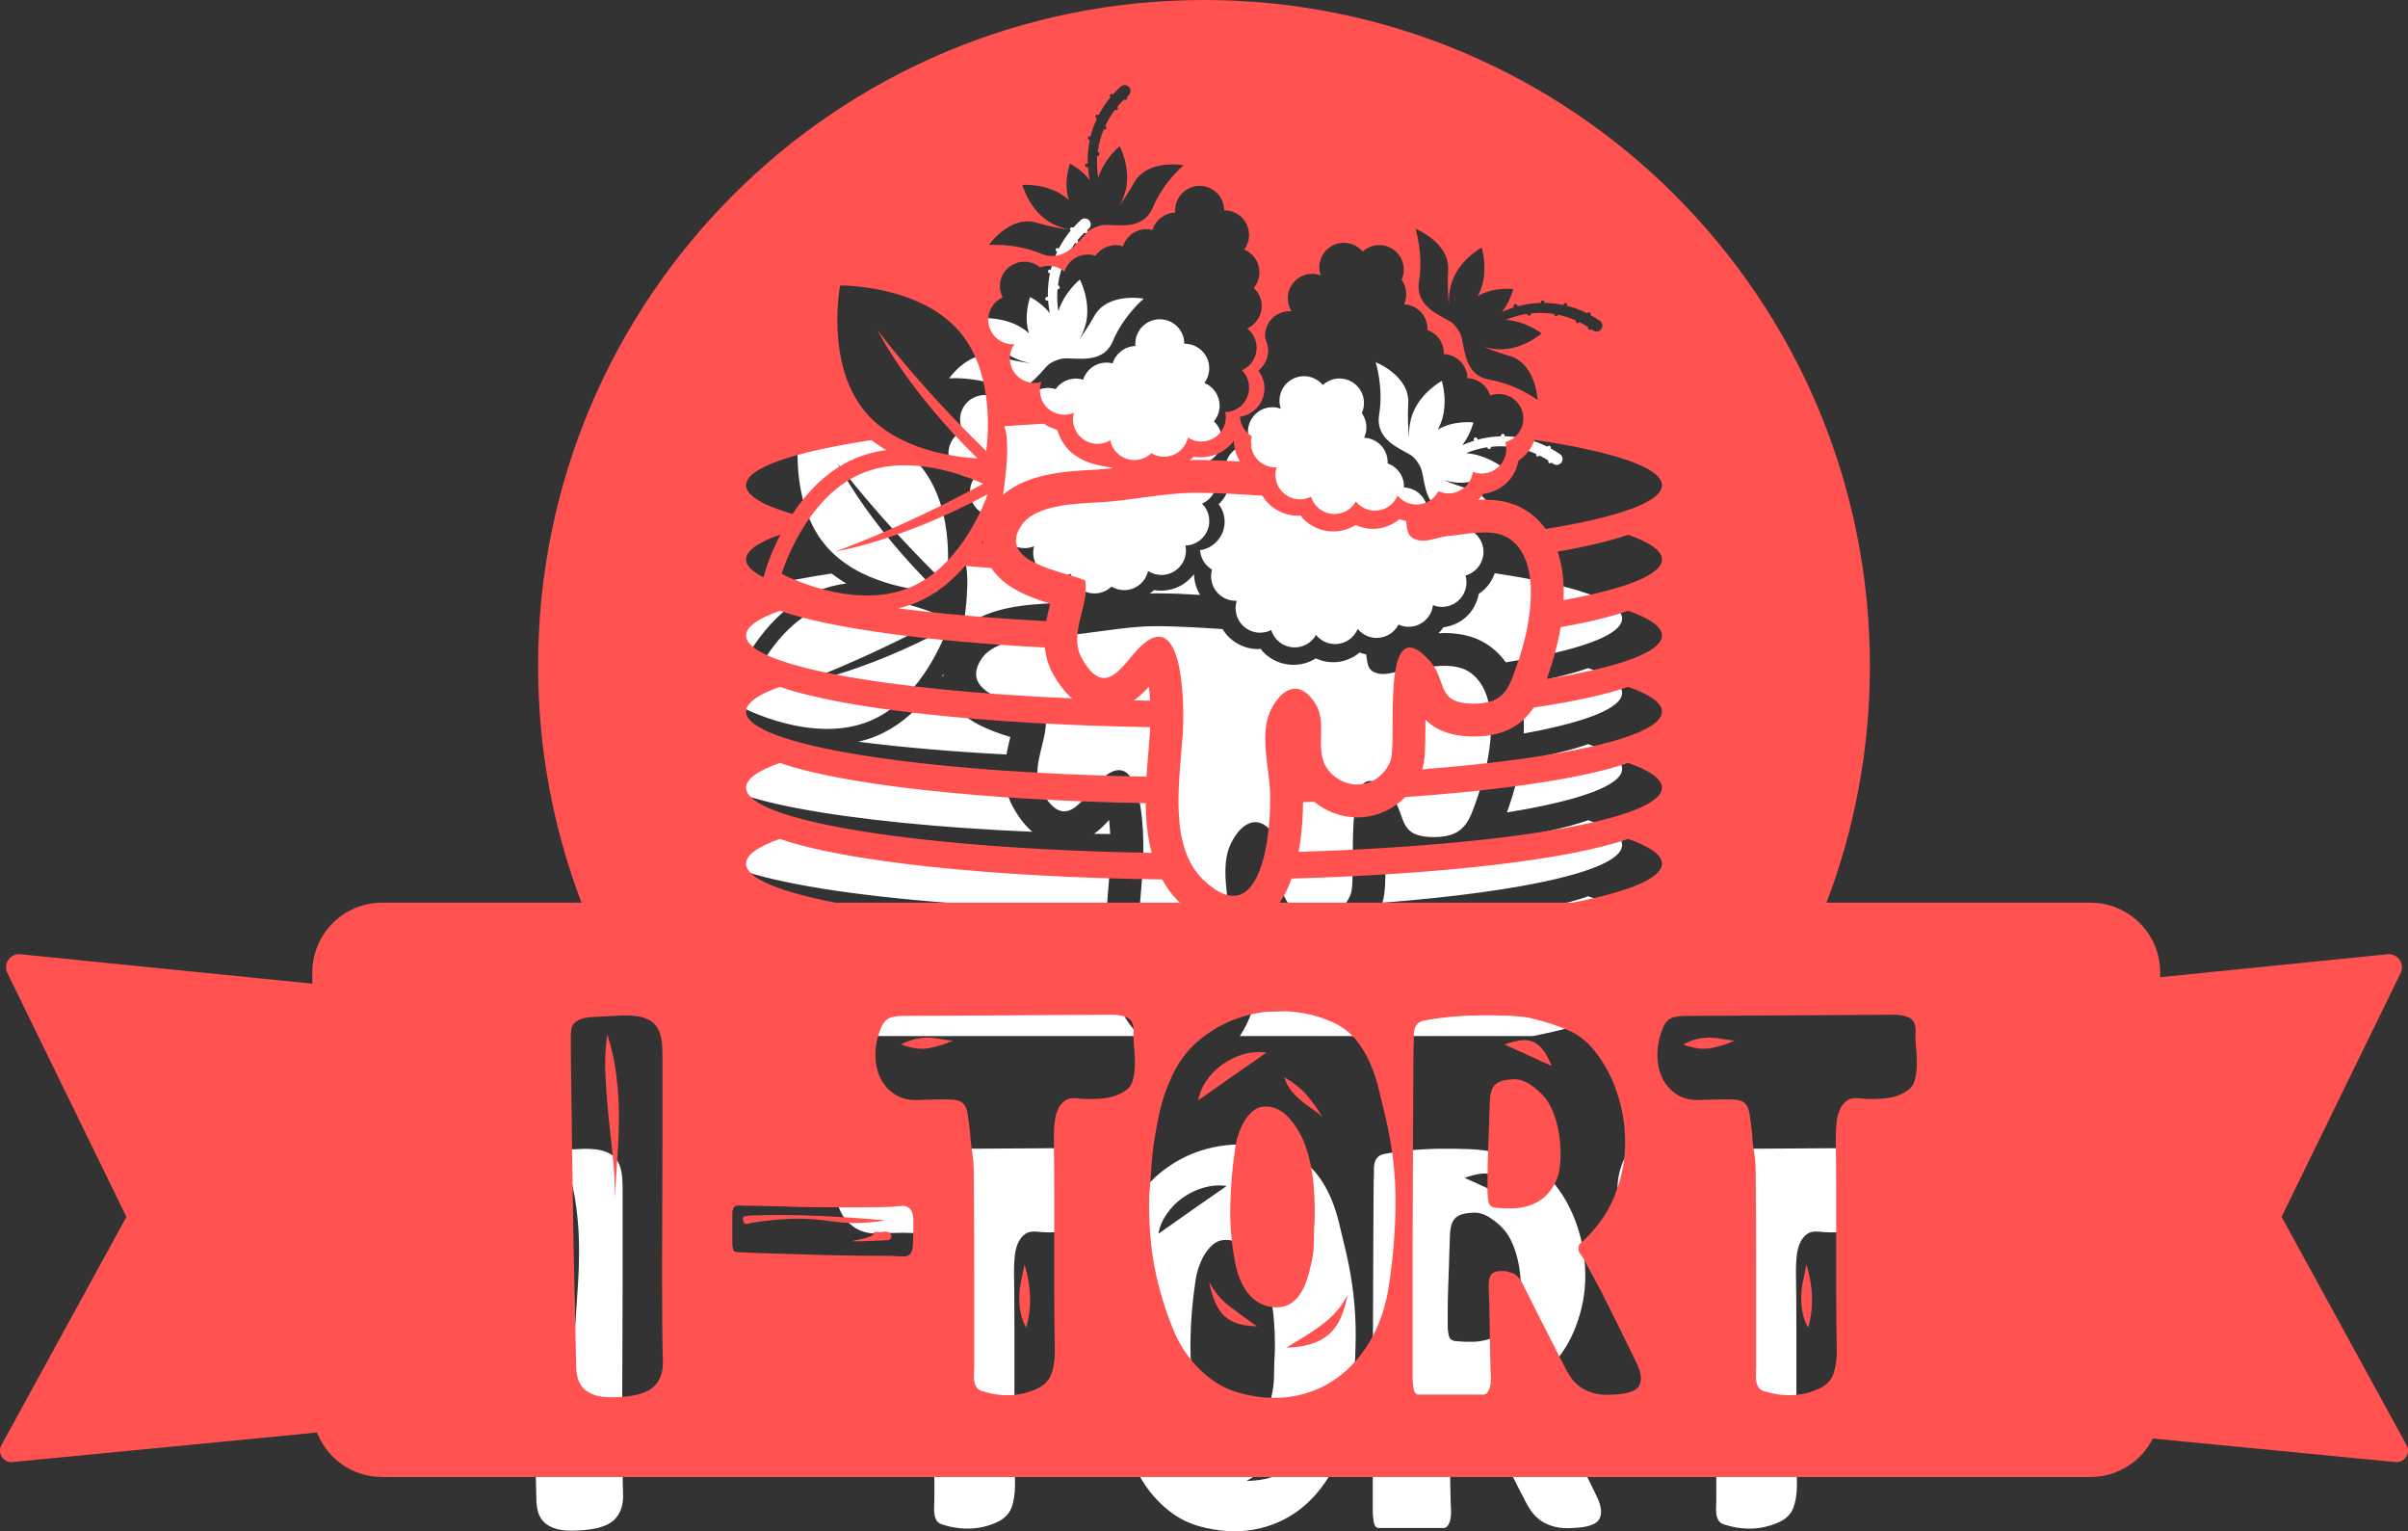 <?xml version="1.0" encoding="UTF-8"?> <svg xmlns="http://www.w3.org/2000/svg" width="560" height="356" viewBox="0 0 560 356" fill="none"><rect x="0" y="0" width="560" height="356" fill="#333333" stroke="none"/> <g clip-path="url(#clip0)"> <path fill-rule="evenodd" clip-rule="evenodd" d="M144.798 276.708C144.798 278.662 144.798 281.504 144.798 285.197C144.798 288.906 144.798 293.049 144.798 297.63C144.798 302.224 144.783 307.02 144.748 312.031C144.714 317.029 144.696 321.842 144.696 326.469C144.696 331.082 144.714 335.241 144.748 338.95C144.783 342.644 144.833 345.502 144.899 347.488C144.966 350.046 144.246 352.017 142.744 353.423C141.238 354.826 138.512 355.627 134.568 355.813C132.445 355.946 130.74 355.827 129.469 355.479C128.199 355.111 127.213 354.574 126.511 353.873C125.809 353.171 125.343 352.336 125.091 351.367C124.841 350.382 124.724 349.344 124.724 348.225C124.658 344.398 124.556 339.904 124.423 334.708C124.304 329.528 124.188 324.163 124.087 318.615C123.988 313.068 123.904 307.537 123.837 302.039C123.77 296.542 123.704 291.564 123.637 287.102C123.587 282.641 123.535 278.932 123.504 275.974C123.469 272.997 123.486 271.246 123.552 270.727C123.602 269.911 123.887 269.272 124.406 268.805C124.907 268.321 125.525 267.984 126.262 267.799C126.995 267.602 127.799 267.484 128.667 267.451C129.519 267.419 130.389 267.367 131.276 267.3C132.529 267.234 133.799 267.167 135.105 267.117C136.407 267.048 137.643 267.1 138.831 267.251C140.001 267.419 141.053 267.767 141.99 268.303C142.909 268.855 143.629 269.724 144.113 270.927C144.429 271.846 144.632 272.797 144.696 273.818C144.766 274.838 144.798 275.789 144.798 276.708ZM133.684 309.61C133.884 306.4 134.101 303.208 134.316 300.034C134.551 296.844 134.669 293.669 134.669 290.512C134.669 287.352 134.467 284.177 134.066 280.987C133.684 277.795 132.982 274.638 131.96 271.513C131.508 274.703 131.358 277.895 131.526 281.087C131.694 284.279 131.943 287.454 132.26 290.611C132.579 293.768 132.912 296.928 133.266 300.086C133.614 303.226 133.75 306.4 133.684 309.61ZM203.154 314.738C203.154 317.264 203.121 319.102 203.055 320.271C203.006 321.456 202.754 322.242 202.304 322.642C201.869 323.057 201.149 323.213 200.147 323.111C199.16 323.013 197.672 322.961 195.717 322.961C192.976 322.961 190.15 322.944 187.24 322.894C184.333 322.844 181.442 322.778 178.583 322.677C175.708 322.577 172.933 322.494 170.258 322.424C167.567 322.36 165.11 322.259 162.854 322.142C162.036 322.192 161.532 322.042 161.332 321.69C161.149 321.34 161.047 320.754 161.047 319.936C161.047 319.484 161.047 318.867 161.047 318.098C161.047 317.331 161.047 316.559 161.047 315.793C161.047 315.023 161.047 314.356 161.047 313.787C161.047 313.217 161.047 312.868 161.047 312.735C161.184 311.981 161.415 311.546 161.734 311.416C162.051 311.282 162.654 311.247 163.539 311.314C164.493 311.314 165.88 311.329 167.701 311.364C169.525 311.398 171.612 311.448 173.968 311.514C175.044 311.625 177.812 311.665 181.34 311.665C183.898 311.699 186.372 311.716 188.763 311.716C191.152 311.716 193.325 311.699 195.3 311.665C197.272 311.631 198.775 311.546 199.83 311.416C202.051 311.097 203.154 312.198 203.154 314.738ZM163.539 314.738C163.672 315.324 163.924 315.608 164.308 315.576C164.676 315.541 165.027 315.458 165.36 315.323C168.486 314.806 171.596 314.489 174.655 314.373C177.729 314.254 180.857 314.454 184.015 314.939C188.096 315.524 192.306 315.458 196.654 314.738C191.352 314.254 186.072 313.886 180.772 313.671C175.49 313.437 170.227 313.419 164.96 313.619C164.608 313.686 164.241 313.755 163.89 313.804C163.539 313.871 163.423 314.19 163.539 314.738ZM198.023 318.316C197.889 317.931 197.704 317.664 197.489 317.531C197.254 317.396 196.985 317.331 196.704 317.331C196.402 317.331 196.117 317.365 195.834 317.429C195.549 317.496 195.282 317.496 195.03 317.429C194.83 317.365 194.63 317.365 194.447 317.429C194.244 317.496 194.061 317.531 193.911 317.531C194.061 317.846 193.861 318.131 193.293 318.383C192.724 318.632 192.089 318.832 191.387 319C190.685 319.168 190.067 319.302 189.513 319.386C188.98 319.484 188.811 319.552 189.013 319.586C189.198 319.621 189.882 319.621 191.069 319.586C192.239 319.552 194.23 319.467 197.037 319.352C197.304 319.352 197.556 319.25 197.773 319.05C198.008 318.85 198.09 318.6 198.023 318.316ZM254.37 270.927C254.301 271.913 254.335 273.049 254.469 274.351C254.605 275.656 254.67 276.958 254.67 278.28C254.67 279.581 254.518 280.82 254.22 281.989C253.935 283.174 253.315 284.044 252.363 284.629C250.892 285.647 249.068 286.233 246.899 286.403C244.724 286.566 242.836 286.552 241.249 286.351C240.025 286.215 239.075 286.403 238.373 286.917C237.688 287.419 237.136 288.12 236.734 289.021C236.351 289.909 236.099 290.929 235.982 292.08C235.866 293.217 235.814 294.336 235.814 295.458C235.882 300.019 235.916 304.33 235.916 308.357C235.916 312.383 235.916 316.377 235.916 320.319C235.916 324.28 235.916 328.275 235.916 332.316C235.916 336.361 235.965 340.658 236.049 345.184C236.049 347.271 235.765 349.077 235.197 350.582C234.628 352.069 233.424 353.223 231.603 354.007C229.547 354.894 227.441 355.346 225.3 355.378C223.163 355.409 221.02 355.061 218.865 354.342C218.346 354.125 217.963 353.788 217.746 353.371C217.513 352.954 217.359 352.469 217.296 351.919C217.226 351.382 217.209 350.832 217.244 350.263C217.279 349.681 217.296 349.127 217.296 348.61C217.296 341.408 217.296 333.955 217.296 326.269C217.296 318.583 217.261 311.146 217.194 303.979C217.194 303.06 217.177 302.244 217.127 301.505C217.078 300.77 217.009 300.086 216.91 299.451C216.809 298.798 216.707 298.113 216.609 297.395C216.507 296.659 216.426 295.823 216.376 294.873C216.176 292.817 215.974 291.196 215.773 290.027C215.588 288.839 215.222 288.004 214.686 287.502C214.135 286.983 213.299 286.7 212.162 286.65C211.011 286.583 209.438 286.583 207.449 286.65C206.899 286.65 206.397 286.667 205.944 286.685C205.492 286.717 204.975 286.734 204.425 286.734C202.301 286.867 200.46 286.45 198.94 285.499C197.402 284.527 196.249 283.243 195.48 281.654C194.711 280.051 194.326 278.213 194.326 276.14C194.326 274.068 194.778 271.962 195.697 269.807C196.249 268.588 196.967 267.854 197.838 267.602C198.691 267.334 199.627 267.201 200.645 267.201C208.87 267.149 217.026 267.1 225.115 267.065C233.189 267.034 241.314 266.984 249.472 266.917C250.809 266.917 251.978 267.167 252.981 267.654C253.968 268.136 254.437 269.24 254.37 270.927ZM200.312 273.818C202.786 274.768 204.975 275.053 206.899 274.67C208.801 274.303 210.625 273.716 212.348 272.931C211.429 272.867 210.509 272.748 209.555 272.565C208.601 272.382 207.649 272.278 206.698 272.247C205.744 272.215 204.723 272.313 203.638 272.565C202.551 272.815 201.449 273.232 200.312 273.818ZM229.396 339.704C230.08 337.231 230.365 334.776 230.28 332.316C230.182 329.861 229.747 327.423 228.995 324.967C228.743 326.219 228.476 327.455 228.226 328.692C227.96 329.928 227.807 331.165 227.774 332.418C227.743 333.659 227.841 334.874 228.076 336.077C228.293 337.297 228.743 338.501 229.396 339.704ZM300.787 268.718C303.011 269.774 304.783 271.128 306.138 272.815C307.475 274.503 308.577 276.341 309.429 278.347C310.299 280.35 310.984 282.452 311.486 284.662C312.005 286.867 312.521 289.021 313.04 291.146C314.56 297.65 315.312 304.112 315.279 310.562C315.247 316.994 314.729 323.462 313.725 329.963C313.006 334.691 311.601 338.868 309.531 342.479C307.458 346.088 304.882 349.013 301.825 351.267C298.748 353.522 295.27 354.974 291.393 355.644C287.498 356.309 283.353 356.045 278.956 354.844C275.664 353.957 272.639 352.186 269.913 349.544C267.189 346.906 265.067 343.768 263.578 340.104C261.656 335.41 260.202 330.563 259.231 325.584C258.28 320.604 257.863 315.075 257.996 309.009C258.178 306.985 258.346 304.897 258.48 302.724C258.613 300.553 258.848 298.331 259.182 296.058C259.533 293.802 259.968 291.513 260.487 289.207C261.004 286.917 261.772 284.629 262.793 282.341C264.382 278.445 266.671 275.27 269.647 272.815C272.621 270.359 275.882 268.57 279.443 267.451C283.003 266.332 286.644 265.897 290.389 266.146C294.119 266.398 297.596 267.251 300.787 268.718ZM298.298 290.761C297.278 289.021 296.123 287.369 294.82 285.815C293.518 284.244 291.711 282.791 289.388 281.454C289.838 282.791 290.456 283.91 291.209 284.812C291.978 285.696 292.765 286.467 293.565 287.102C294.368 287.737 295.187 288.338 296.041 288.923C296.894 289.491 297.645 290.109 298.298 290.761ZM285.276 275.722C283.538 275.47 281.799 275.589 280.061 276.076C278.306 276.558 276.682 277.326 275.18 278.362C273.675 279.416 272.404 280.686 271.352 282.189C270.314 283.693 269.664 285.247 269.395 286.835C271.952 285.047 274.512 283.243 277.086 281.42C279.675 279.616 282.401 277.712 285.276 275.722ZM271.903 328.942C272.656 332.768 273.843 335.443 275.479 336.964C277.101 338.501 279.643 339.304 283.068 339.368C280.78 337.766 278.655 336.21 276.668 334.708C274.695 333.221 273.106 331.299 271.903 328.942ZM278.121 325.269C278.808 328.275 279.945 330.627 281.549 332.316C283.135 334.007 285.142 334.891 287.564 334.958C288.835 334.958 289.922 334.674 290.824 334.105C291.729 333.537 292.495 332.768 293.13 331.801C293.768 330.847 294.285 329.745 294.687 328.492C295.105 327.255 295.439 325.969 295.705 324.63C296.091 323.027 296.291 321.34 296.291 319.586C296.291 317.831 296.358 316.06 296.474 314.304C296.541 311.297 296.424 308.389 296.141 305.582C295.856 302.776 295.239 300.001 294.285 297.261C293.333 294.721 292.046 292.563 290.407 290.811C288.785 289.039 286.897 288.189 284.774 288.254C283.755 288.321 282.868 288.673 282.114 289.308C281.349 289.944 280.679 290.744 280.093 291.713C279.525 292.665 279.058 293.736 278.672 294.921C278.306 296.092 278.054 297.278 277.921 298.48C277.268 302.889 276.899 307.354 276.851 311.848C276.784 316.359 277.201 320.838 278.121 325.269ZM289.872 344.314C292.163 344.25 294.102 343.966 295.705 343.447C297.295 342.945 298.649 342.212 299.769 341.258C300.871 340.287 301.773 339.052 302.475 337.529C303.18 336.01 303.73 334.189 304.113 332.067C303.362 333.537 302.493 334.824 301.506 335.943C300.504 337.049 299.383 338.066 298.145 339.002C296.909 339.922 295.589 340.823 294.185 341.693C292.781 342.56 291.343 343.429 289.872 344.314ZM359.157 323.845C359.744 324.999 360.512 326.469 361.498 328.257C362.485 330.046 363.52 332.033 364.607 334.222C365.693 336.41 366.812 338.666 367.967 341.006C369.102 343.331 370.206 345.604 371.293 347.79C372.415 350.081 372.632 351.852 371.963 353.119C371.293 354.392 369.289 355.094 365.961 355.227C364.222 355.361 362.734 355.261 361.498 354.925C360.261 354.609 359.19 354.125 358.288 353.49C357.403 352.855 356.649 352.101 356.031 351.217C355.431 350.333 354.894 349.413 354.444 348.425C353.691 347.021 352.922 345.52 352.119 343.896C351.318 342.275 350.501 340.672 349.679 339.069C348.844 337.483 348.058 335.929 347.325 334.424C346.588 332.92 345.903 331.566 345.286 330.363C344.899 329.478 344.416 328.692 343.847 327.991C343.279 327.29 342.527 326.871 341.573 326.733C341.44 326.669 341.356 326.636 341.321 326.636C341.289 326.636 341.205 326.605 341.071 326.536H340.686C338.966 326.402 337.878 326.721 337.426 327.49C336.991 328.257 336.843 329.443 336.959 331.047C337.026 332.067 337.078 333.488 337.11 335.326C337.145 337.181 337.176 339.101 337.208 341.108C337.243 343.114 337.278 345.05 337.31 346.906C337.345 348.761 337.394 350.196 337.461 351.217C337.461 352.353 337.362 353.188 337.162 353.74C336.976 354.273 336.759 354.659 336.524 354.876C336.291 355.111 336.039 355.227 335.773 355.227C335.489 355.227 335.289 355.227 335.154 355.227H320.613C320.027 355.227 319.642 354.759 319.476 353.84C319.325 352.901 319.242 352.069 319.242 351.315C319.242 350.165 319.242 348.208 319.242 345.435C319.242 342.662 319.242 339.402 319.242 335.677C319.242 331.934 319.242 327.84 319.242 323.413C319.242 318.968 319.259 314.504 319.294 310.01C319.325 305.533 319.342 301.187 319.342 296.977C319.342 292.767 319.357 288.955 319.392 285.548C319.424 282.124 319.442 279.314 319.442 277.126C319.442 274.92 319.476 273.615 319.525 273.232C319.525 272.612 319.525 272.047 319.525 271.562C319.525 271.078 319.592 270.609 319.725 270.174C319.859 269.724 320.094 269.338 320.444 268.992C320.779 268.654 321.281 268.419 321.933 268.286C323.47 267.967 325.392 267.686 327.683 267.451C329.989 267.234 332.33 267.1 334.72 267.065C337.093 267.034 339.367 267.065 341.539 267.149C343.714 267.251 345.434 267.436 346.704 267.701C349.897 268.454 352.838 269.405 355.529 270.557C358.204 271.713 360.544 273.734 362.533 276.607C364.556 279.416 366.113 282.656 367.2 286.351C368.302 290.042 368.787 293.869 368.65 297.83C368.52 301.79 367.615 305.733 365.961 309.645C364.289 313.57 361.649 317.129 358.02 320.319C357.705 321.071 357.737 321.757 358.14 322.36C358.557 322.961 358.891 323.462 359.157 323.845ZM351.603 278.814C350.951 277.276 350.297 276.056 349.631 275.157C348.96 274.268 348.21 273.632 347.373 273.249C346.538 272.882 345.584 272.747 344.514 272.867C343.43 272.982 342.125 273.301 340.587 273.818C342.377 274.638 344.149 275.439 345.903 276.241C347.658 277.041 349.546 277.895 351.603 278.814ZM352.003 306.718C352.821 305.434 353.325 303.86 353.525 301.99C353.708 300.117 353.708 298.213 353.525 296.259C353.325 294.321 352.94 292.483 352.371 290.761C351.786 289.021 351.084 287.587 350.233 286.45C349.279 285.229 348.09 284.145 346.655 283.191C345.234 282.241 343.847 281.822 342.493 281.939C341.089 282.006 340.019 282.223 339.299 282.574C338.563 282.939 338.047 283.493 337.728 284.244C337.411 284.997 337.243 285.933 337.208 287.052C337.176 288.172 337.128 289.508 337.06 291.046C337.06 291.796 337.026 292.967 336.959 294.521C336.91 296.092 336.843 297.778 336.776 299.584C336.71 301.405 336.678 303.126 336.678 304.747C336.678 306.383 336.678 307.572 336.678 308.324C336.678 309.108 336.776 309.876 336.959 310.612C337.162 311.346 337.728 311.749 338.682 311.798C339.952 311.931 341.205 311.981 342.441 311.949C343.697 311.918 344.882 311.731 346.002 311.416C347.122 311.097 348.209 310.563 349.262 309.827C350.297 309.091 351.217 308.055 352.003 306.718ZM436.215 270.927C436.149 271.913 436.183 273.049 436.317 274.351C436.45 275.656 436.517 276.958 436.517 278.28C436.517 279.581 436.367 280.82 436.065 281.989C435.781 283.174 435.163 284.044 434.209 284.629C432.741 285.647 430.917 286.233 428.744 286.403C426.572 286.566 424.681 286.552 423.094 286.351C421.874 286.215 420.922 286.403 420.218 286.917C419.533 287.419 418.982 288.12 418.582 289.021C418.196 289.909 417.947 290.929 417.831 292.08C417.712 293.217 417.662 294.336 417.662 295.458C417.729 300.019 417.762 304.33 417.762 308.357C417.762 312.383 417.762 316.377 417.762 320.319C417.762 324.28 417.762 328.275 417.762 332.316C417.762 336.361 417.814 340.658 417.895 345.184C417.895 347.271 417.612 349.077 417.042 350.582C416.476 352.069 415.273 353.223 413.449 354.007C411.393 354.894 409.286 355.346 407.149 355.378C405.008 355.409 402.868 355.061 400.713 354.342C400.194 354.125 399.809 353.788 399.591 353.371C399.359 352.954 399.208 352.469 399.141 351.919C399.074 351.382 399.057 350.832 399.092 350.263C399.124 349.681 399.141 349.127 399.141 348.61C399.141 341.408 399.141 333.955 399.141 326.269C399.141 318.583 399.107 311.146 399.042 303.979C399.042 303.06 399.024 302.244 398.974 301.505C398.924 300.77 398.857 300.086 398.756 299.451C398.657 298.798 398.555 298.113 398.457 297.395C398.355 296.659 398.272 295.823 398.222 294.873C398.022 292.817 397.819 291.196 397.619 290.027C397.435 288.839 397.068 288.004 396.533 287.502C395.98 286.983 395.144 286.7 394.011 286.65C392.857 286.583 391.285 286.583 389.294 286.65C388.744 286.65 388.242 286.667 387.792 286.685C387.34 286.717 386.823 286.734 386.27 286.734C384.149 286.867 382.308 286.45 380.788 285.499C379.249 284.527 378.097 283.243 377.328 281.654C376.557 280.051 376.174 278.213 376.174 276.14C376.174 274.068 376.626 271.962 377.545 269.807C378.097 268.588 378.814 267.854 379.684 267.602C380.538 267.334 381.473 267.201 382.493 267.201C390.716 267.149 398.874 267.1 406.963 267.065C415.038 267.034 423.161 266.984 431.317 266.917C432.654 266.917 433.826 267.167 434.829 267.654C435.815 268.136 436.282 269.24 436.215 270.927ZM382.157 273.818C384.631 274.768 386.823 275.053 388.744 274.67C390.649 274.303 392.473 273.716 394.194 272.931C393.274 272.867 392.355 272.748 391.403 272.565C390.449 272.382 389.495 272.278 388.544 272.247C387.59 272.215 386.571 272.313 385.486 272.565C384.399 272.815 383.294 273.232 382.157 273.818ZM411.245 339.704C411.928 337.231 412.212 334.776 412.129 332.316C412.027 329.861 411.593 327.423 410.843 324.967C410.591 326.219 410.325 327.455 410.073 328.692C409.806 329.928 409.654 331.165 409.623 332.418C409.588 333.659 409.689 334.874 409.924 336.077C410.141 337.297 410.591 338.501 411.245 339.704ZM185.083 240.877H265.087C263.418 239.234 262.076 237.418 261.013 235.467C220.657 234.958 186.807 231.21 172.11 226.046C167.043 227.825 164.241 229.767 164.241 231.803C164.241 235.197 171.986 238.34 185.083 240.877ZM288.323 240.877H356.392C369.486 238.34 377.234 235.197 377.234 231.803C377.234 229.767 374.424 227.825 369.365 226.046C355.985 230.75 326.693 234.265 291.096 235.264C290.379 237.288 289.475 239.207 288.323 240.877ZM243.669 84.92C244.464 84.135 246.357 83.42 247.294 83.347C250.337 83.082 256.483 84.816 258.802 79.307C261.3 73.353 265.981 69.435 265.981 69.435C265.981 69.435 257.596 67.868 254.474 73.496C253.315 75.576 252.118 77.373 251.031 78.853C251.709 77.696 252.301 76.35 252.611 74.852C253.651 69.787 251.135 64.987 251.135 64.987C251.135 64.987 247.509 67.91 246.142 72.342C246.09 72.06 246.059 71.764 246.005 71.463C245.923 70.749 245.875 69.993 245.858 69.215C245.868 68.817 245.868 68.429 245.875 68.024C245.89 67.755 245.912 67.483 245.938 67.221C246.012 67.236 246.118 67.243 246.214 67.196C246.664 66.988 246.429 66.347 246.021 66.384C246.051 66.119 246.09 65.847 246.142 65.585C246.214 65.173 246.259 64.755 246.375 64.355L246.681 63.157C246.795 62.751 246.94 62.368 247.075 61.981C247.166 61.671 247.294 61.386 247.423 61.086C247.519 61.145 247.65 61.16 247.783 61.099C248.172 60.921 248.055 60.421 247.753 60.303C247.833 60.123 247.912 59.943 248.011 59.782C248.379 59.107 248.708 58.426 249.123 57.844C249.415 57.348 249.736 56.925 250.057 56.51C250.168 56.605 250.312 56.662 250.483 56.57C250.803 56.434 250.772 56.051 250.572 55.853C250.858 55.525 251.142 55.223 251.377 54.934C251.679 54.598 251.963 54.332 252.207 54.1C252.326 54.213 252.487 54.265 252.674 54.181C252.964 54.039 252.954 53.739 252.818 53.533C253.005 53.353 253.131 53.242 253.131 53.242L253.213 53.165C253.22 53.155 253.238 53.155 253.246 53.141C253.792 52.607 253.792 51.738 253.261 51.197C252.722 50.651 251.855 50.651 251.311 51.184C251.311 51.184 250.981 51.512 250.396 52.079C250.151 52.328 249.862 52.614 249.558 52.968C249.444 52.861 249.274 52.802 249.088 52.883C248.76 53.032 248.799 53.415 249.007 53.608C248.738 53.919 248.461 54.235 248.203 54.626C247.784 55.191 247.349 55.804 246.955 56.503C246.688 56.918 246.449 57.355 246.214 57.815C246.105 57.687 245.938 57.615 245.738 57.709C245.312 57.909 245.497 58.48 245.868 58.524C245.836 58.591 245.803 58.645 245.777 58.711C245.569 59.098 245.438 59.524 245.26 59.93C245.092 60.347 244.925 60.773 244.798 61.212C244.677 61.64 244.531 62.086 244.401 62.531L244.36 62.751C244.247 62.672 244.111 62.638 243.958 62.712C243.493 62.924 243.764 63.589 244.192 63.524L244.118 63.883C243.992 64.333 243.973 64.8 243.896 65.252C243.822 65.706 243.765 66.153 243.765 66.612C243.733 67.062 243.686 67.514 243.686 67.959C243.693 68.32 243.693 68.681 243.703 69.035C243.619 68.992 243.493 68.992 243.377 69.046L243.305 69.094C242.796 69.313 243.162 70.091 243.653 69.857L243.74 69.82H243.747C243.803 70.489 243.862 71.136 243.966 71.742C244.014 72.105 244.086 72.458 244.14 72.794C242.136 70.331 239.571 69.059 239.571 69.059C239.571 69.059 237.957 73.368 239.304 77.506C238.936 77.167 238.553 76.851 238.128 76.554C233.889 73.581 228.478 73.992 228.478 73.992C228.478 73.992 229.92 79.222 234.158 82.203C235.95 83.451 237.949 84.107 239.665 84.446C237.562 84.166 234.819 83.675 231.771 82.783C225.6 80.965 220.722 87.966 220.722 87.966C220.722 87.966 226.796 87.465 232.754 89.955C238.288 92.267 241.536 87.03 243.669 84.92ZM214.014 108.269C221.583 117.305 220.704 131.049 220.1 135.886C204.14 120.381 194.823 107.771 194.823 107.771C194.823 107.771 201.414 121.305 218.07 137.591C213.198 137.327 199.504 135.782 191.941 126.742C182.62 115.625 186.109 97.377 186.109 97.377C186.109 97.377 204.699 97.145 214.014 108.269ZM172.51 164.409C172.51 164.409 188.904 173.185 202.299 167.612C213.188 163.088 218.744 150.48 220.439 145.914C199.923 156.951 185.038 159.207 185.038 159.207C185.038 159.207 199.856 154.074 219.416 143.468C214.983 141.462 202.123 136.507 191.237 141.038C177.836 146.603 172.51 164.409 172.51 164.409ZM362.737 105.548C362.737 105.548 362.348 105.3 361.664 104.863C361.372 104.673 361.011 104.46 360.604 104.251C360.687 104.107 360.695 103.934 360.576 103.773C360.352 103.484 359.998 103.618 359.859 103.86C359.489 103.673 359.116 103.479 358.676 103.314C358.033 103.032 357.331 102.743 356.566 102.521C356.105 102.36 355.614 102.226 355.114 102.113C355.205 101.978 355.246 101.787 355.107 101.611C354.823 101.243 354.309 101.563 354.341 101.923C354.279 101.915 354.207 101.9 354.14 101.883C353.716 101.77 353.273 101.735 352.836 101.663C352.39 101.6 351.944 101.52 351.492 101.508C351.031 101.483 350.572 101.441 350.11 101.424L349.888 101.431C349.942 101.311 349.942 101.161 349.833 101.024C349.516 100.628 348.929 101.035 349.097 101.441L348.729 101.448C348.258 101.441 347.809 101.515 347.351 101.554C346.884 101.589 346.432 101.628 345.99 101.72C345.547 101.809 345.088 101.863 344.66 101.967C344.307 102.054 343.968 102.148 343.623 102.226C343.637 102.133 343.615 102.022 343.534 101.915L343.477 101.848C343.138 101.417 342.46 101.945 342.802 102.375L342.856 102.449C342.856 102.449 342.856 102.449 342.864 102.459C342.236 102.659 341.608 102.86 341.034 103.099C340.706 103.24 340.375 103.378 340.061 103.506C341.993 101.009 342.645 98.214 342.645 98.214C342.645 98.214 338.089 97.629 334.365 99.89C334.602 99.445 334.834 99.001 335.019 98.523C336.945 93.723 335.308 88.551 335.308 88.551C335.308 88.551 330.539 91.154 328.613 95.954C327.802 97.99 327.624 100.077 327.683 101.828C327.478 99.719 327.333 96.939 327.5 93.762C327.859 87.341 319.923 84.207 319.923 84.207C319.923 84.207 321.787 90.005 320.736 96.374C319.753 102.278 325.596 104.24 328.139 105.833C329.09 106.426 330.219 108.104 330.509 109.006C331.46 111.9 331.178 118.288 337.082 119.271C343.436 120.342 348.321 124.002 348.321 124.002C348.321 124.002 347.938 115.489 341.744 113.725C339.445 113.075 337.419 112.326 335.736 111.605C337.016 111.998 338.471 112.27 339.982 112.23C345.164 112.08 349.267 108.525 349.267 108.525C349.267 108.525 345.586 105.676 340.948 105.364C341.212 105.251 341.495 105.142 341.786 105.029C342.445 104.784 343.184 104.562 343.943 104.364C344.321 104.282 344.71 104.208 345.105 104.107C345.362 104.07 345.634 104.018 345.893 103.984C345.893 104.07 345.916 104.164 345.99 104.251C346.279 104.631 346.853 104.264 346.738 103.877C346.999 103.845 347.27 103.818 347.538 103.816C347.953 103.799 348.375 103.731 348.783 103.753L350.025 103.784C350.438 103.805 350.846 103.853 351.254 103.89C351.577 103.912 351.899 103.971 352.216 104.025C352.173 104.136 352.181 104.264 352.29 104.388C352.544 104.717 352.996 104.492 353.044 104.171C353.242 104.208 353.434 104.24 353.609 104.301C354.366 104.492 355.092 104.666 355.752 104.942C356.298 105.11 356.79 105.325 357.265 105.548C357.196 105.668 357.188 105.833 357.305 105.972C357.524 106.254 357.885 106.135 358.024 105.9C358.409 106.098 358.779 106.303 359.101 106.474C359.498 106.687 359.83 106.904 360.111 107.089C360.02 107.23 360.013 107.395 360.142 107.558C360.335 107.803 360.626 107.732 360.796 107.551C361.019 107.695 361.15 107.786 361.15 107.786L361.246 107.852C361.254 107.86 361.261 107.867 361.278 107.877C361.916 108.277 362.776 108.08 363.179 107.439C363.582 106.8 363.381 105.948 362.737 105.548ZM175.044 150.502C178.377 145.473 183.183 140.26 189.776 137.52C191.963 136.605 194.323 135.98 196.83 135.647C195.654 134.969 194.502 134.184 193.391 133.337C175.33 136.069 164.241 139.76 164.241 143.815C164.241 146.221 168.147 148.487 175.044 150.502ZM168.289 165.222L168.855 163.329C168.958 162.992 169.999 159.631 172.203 155.354C172.181 155.347 172.142 155.343 172.11 155.332C167.043 157.104 164.241 159.053 164.241 161.089C164.241 162.514 165.691 163.903 168.289 165.222ZM240.077 193.38C238.41 191.947 236.887 190.022 235.532 187.527C234.438 185.509 233.921 183.49 233.728 181.556C205.779 180.068 183.346 176.95 172.11 173.007C167.043 174.781 164.241 176.728 164.241 178.764C164.241 185.674 196.209 191.487 240.077 193.38ZM219.389 156.703C219.296 156.851 219.189 157.005 219.087 157.168C219.189 157.175 219.281 157.183 219.374 157.188C219.367 157.025 219.389 156.862 219.389 156.703ZM257.37 211.578C257.492 209.552 257.659 207.574 257.813 205.74C257.952 204.119 258.087 202.568 258.181 201.125C258.198 200.772 258.198 200.418 258.213 200.068C219.094 199.416 186.461 195.731 172.11 190.689C167.043 192.471 164.241 194.403 164.241 196.453C164.241 204.225 204.869 210.634 257.37 211.578ZM300.263 210.755C304.714 215.272 311.788 213.829 314.118 207.88C315.784 203.628 311.456 171.638 323.248 184.666C327.417 189.279 324.49 194.64 333.543 194.61C340.906 194.588 341.769 190.625 343.838 184.666C346.486 176.993 349.527 162.08 342.093 156.484C338.202 153.544 331.781 155.254 327.268 155.663C325.113 155.847 322.194 157.393 319.683 156.316C317.796 155.515 318.064 153.689 317.684 152.127C317.183 152.032 316.683 151.886 316.201 151.701C314.454 153.144 312.304 153.963 310.025 153.963C308.621 153.963 307.254 153.642 305.989 153.072C304.484 154.026 302.669 154.569 300.784 154.569C298.12 154.569 295.548 153.457 293.721 151.532C293.506 151.308 293.365 151.066 293.174 150.826C292.982 150.841 292.796 150.912 292.609 150.912H292.598C289.944 150.912 287.372 149.808 285.546 147.881C285.068 147.375 284.66 146.829 284.307 146.251C278.956 145.914 273.245 145.532 268.149 145.588C260.961 145.669 253.559 147.412 246.296 147.805C241.155 148.083 231.504 148.283 228.256 153.176C222.535 161.775 237.893 163.73 243.095 165.946C244.192 171.632 239.212 178.286 242.243 183.89C247.06 192.745 250.811 187.25 254.311 183.107C265.721 169.559 266.287 193.558 265.789 201.585C265.154 212.026 262.284 227.785 270.68 235.66C284.383 248.511 286.518 223.576 286.087 214.84C285.812 209.232 283.655 201.463 286.229 196.167C288.859 190.753 293.189 188.853 296.75 194.803C299.7 199.714 295.785 206.229 300.263 210.755ZM244.966 140.237L245.883 140.182C247.092 140.121 248.307 139.995 249.546 139.856C248.507 139.224 239.262 139.61 236.63 131.012L234.536 130.152C234.166 129.999 233.874 129.717 233.528 129.519C230.367 129.688 227.302 129.888 224.287 130.093C225.965 134.228 223.981 146.077 223.981 146.077C229.715 141.01 239.227 140.521 244.966 140.237ZM345.201 137.042C344.788 137.426 344.354 137.764 343.886 138.076C343.516 140.079 342.571 141.903 341.084 143.32C339.586 144.734 337.686 145.573 335.684 145.828C335.348 146.336 334.954 146.801 334.528 147.238C334.977 147.221 335.4 147.167 335.867 147.167C340.276 147.167 343.815 148.224 346.684 150.389C348.09 151.441 349.235 152.662 350.201 153.981C367.004 151.28 377.234 147.713 377.234 143.815C377.234 139.723 365.957 136.007 347.623 133.272C347.132 134.651 346.346 135.955 345.201 137.042ZM254.444 193.851C255.68 193.879 256.928 193.894 258.181 193.91C258.12 192.76 258.045 191.648 257.926 190.633C256.946 191.744 255.776 192.876 254.444 193.851ZM269.169 137.944C272.399 137.944 275.753 138.109 279.095 138.305C278.205 136.86 277.718 135.202 277.675 133.485C276.912 134.469 275.975 135.353 274.856 136.007C273.375 136.87 271.678 137.32 269.965 137.32C269.419 137.32 268.882 137.279 268.356 137.19C268.074 137.502 267.708 137.712 267.397 137.996C267.617 137.996 267.839 137.961 268.06 137.952L269.169 137.944ZM234.856 171.799C234.89 171.656 234.93 171.51 234.971 171.349C230.054 169.837 224.287 167.678 221.3 163.077C219.198 162.92 217.177 162.74 215.155 162.569C212.172 166.035 208.425 169.198 203.764 171.132C202.445 171.686 201.048 172.097 199.61 172.444C209.577 173.721 221.237 174.739 234.052 175.416C234.282 174.127 234.589 172.906 234.856 171.799ZM369.365 190.689C364.211 192.493 356.703 194.129 347.414 195.507C344.989 199.16 341.002 202.222 333.558 202.237C327.852 202.237 324.396 200.49 322.234 198.33C322.234 198.84 322.234 199.314 322.227 199.732C322.209 204.819 322.165 207.626 321.496 209.869C354.694 207.282 377.234 202.237 377.234 196.453C377.234 194.403 374.424 192.471 369.365 190.689ZM369.365 208.371C359.474 211.85 340.913 214.671 317.526 216.322C314.599 219.274 310.647 221.038 306.367 221.038C302.719 221.038 299.262 219.732 296.378 217.422C295.511 217.441 294.64 217.474 293.77 217.503C293.75 220.312 293.557 224.595 292.73 229.065C340.995 227.6 377.234 221.473 377.234 214.128C377.234 212.092 374.424 210.145 369.365 208.371ZM369.365 155.332C365.287 156.758 359.724 158.079 352.974 159.253C354.195 162.831 354.509 166.741 354.355 170.526C368.671 167.927 377.234 164.65 377.234 161.089C377.234 159.053 374.424 157.104 369.365 155.332ZM369.365 173.007C365.426 174.385 360.111 175.668 353.679 176.821C352.925 181.261 351.773 185.054 351.046 187.156L350.683 188.191C350.614 188.419 350.54 188.649 350.453 188.879C367.109 186.183 377.234 182.643 377.234 178.764C377.234 176.728 374.424 174.781 369.365 173.007ZM258.572 229.282C257.57 225.545 257.215 221.609 257.185 217.733C218.537 217.035 186.335 213.372 172.11 208.371C167.043 210.145 164.241 212.092 164.241 214.128C164.241 221.97 205.486 228.408 258.572 229.282ZM228.973 91.85C230.354 91.85 231.625 92.345 232.611 93.164C233.227 92.934 233.897 92.812 234.593 92.812C235.999 92.812 237.29 93.318 238.284 94.162C239.012 91.858 241.168 90.187 243.716 90.187C244.336 90.187 244.934 90.289 245.495 90.472C246.523 88.987 248.24 88.014 250.183 88.014C250.781 88.014 251.357 88.105 251.898 88.275C252.628 85.967 254.785 84.298 257.335 84.298C257.826 84.298 258.3 84.357 258.754 84.472C259.454 82.19 261.55 80.515 264.048 80.448C264.034 80.276 264.024 80.102 264.024 79.924C264.024 76.777 266.574 74.227 269.723 74.227C272.869 74.227 275.419 76.775 275.423 79.92L275.516 79.917C278.664 79.917 281.216 82.467 281.216 85.615C281.216 86.895 280.792 88.073 280.081 89.027C282.162 89.874 283.627 91.917 283.627 94.303C283.627 95.698 283.125 96.974 282.298 97.962C283.437 99.001 284.151 100.5 284.151 102.165C284.151 104.488 282.762 106.487 280.77 107.373C282.107 108.415 282.968 110.042 282.968 111.867C282.968 114.204 281.561 116.213 279.547 117.092C280.583 118.123 281.225 119.553 281.225 121.131C281.225 124.225 278.758 126.74 275.686 126.827C275.76 127.198 275.801 127.58 275.801 127.973C275.801 131.12 273.249 133.67 270.101 133.67C268.956 133.67 267.887 133.332 266.991 132.748C266.421 135.293 264.147 137.194 261.431 137.194C260.354 137.194 259.348 136.899 258.487 136.377C257.465 137.361 256.072 137.966 254.541 137.966C251.768 137.966 249.459 135.988 248.948 133.363C248.083 133.895 247.064 134.202 245.975 134.202C242.829 134.202 240.275 131.649 240.275 128.502C240.275 127.978 240.347 127.474 240.48 126.992C239.801 127.276 239.054 127.435 238.273 127.435C235.125 127.435 232.571 124.884 232.571 121.737C232.571 121.055 232.693 120.401 232.913 119.795C232.397 119.949 231.852 120.032 231.287 120.032C228.138 120.032 225.587 117.48 225.587 114.336C225.587 113.104 225.973 111.968 226.635 111.037L226.27 111.052C223.121 111.052 220.57 108.499 220.57 105.352C220.57 103.047 221.939 101.063 223.909 100.166C223.504 99.379 223.274 98.494 223.274 97.547C223.274 94.403 225.824 91.85 228.973 91.85ZM316.997 92.184C317.363 93.516 317.225 94.87 316.696 96.037C317.077 96.572 317.375 97.182 317.561 97.851C317.934 99.207 317.783 100.587 317.232 101.767C319.649 101.861 321.831 103.497 322.507 105.952C322.67 106.55 322.731 107.154 322.703 107.741C324.409 108.339 325.803 109.738 326.317 111.613C326.475 112.185 326.539 112.769 326.517 113.332C328.939 113.426 331.122 115.062 331.798 117.522C331.93 117.991 331.994 118.469 332.004 118.936C334.391 119.004 336.561 120.583 337.288 122.972C337.449 122.911 337.617 122.856 337.784 122.809C340.819 121.977 343.956 123.76 344.788 126.794C345.625 129.826 343.84 132.961 340.812 133.796L340.837 133.885C341.669 136.918 339.886 140.054 336.848 140.89C335.617 141.225 334.367 141.131 333.259 140.697C332.993 142.927 331.408 144.884 329.107 145.514C327.765 145.884 326.398 145.739 325.227 145.2C324.522 146.577 323.268 147.661 321.661 148.103C319.424 148.718 317.129 147.909 315.744 146.221C315.094 147.787 313.751 149.05 311.99 149.532C309.736 150.152 307.425 149.326 306.043 147.616C305.324 148.889 304.116 149.887 302.593 150.304C299.608 151.125 296.531 149.413 295.631 146.475C295.293 146.646 294.937 146.786 294.556 146.89C291.519 147.725 288.385 145.939 287.552 142.903C287.246 141.799 287.292 140.679 287.616 139.664C285.011 139.787 282.575 138.1 281.853 135.479C281.568 134.441 281.588 133.391 281.862 132.427C280.644 131.699 279.692 130.518 279.285 129.043C279.181 128.667 279.119 128.284 279.092 127.909C282.403 127.422 284.898 124.524 284.796 121.097C284.752 119.63 284.24 118.288 283.407 117.211C285.827 114.936 286.185 112.489 284.966 109.688C284.663 106.948 286.383 104.319 289.122 103.568C289.779 103.388 290.441 103.331 291.083 103.384C290.8 102.923 290.574 102.419 290.426 101.874C289.594 98.842 291.378 95.702 294.415 94.872C295.596 94.548 296.795 94.62 297.87 95.013L297.759 94.662C296.926 91.626 298.711 88.492 301.748 87.658C303.969 87.047 306.251 87.843 307.636 89.505C308.286 88.903 309.081 88.446 309.99 88.196C313.027 87.364 316.164 89.147 316.997 92.184Z" fill="white"></path> <path fill-rule="evenodd" clip-rule="evenodd" d="M280 0C365.527 0 434.862 69.311 434.862 154.809C434.862 174.202 431.284 192.757 424.771 209.865H486.149C495.108 209.865 502.366 217.122 502.366 226.076V227.178L555.245 221.853C557.622 221.613 559.336 224.073 558.289 226.217L530.597 282.903L559.667 335.971L559.674 335.981L559.68 335.991L559.684 336.001L559.69 336.012L559.695 336.023L559.702 336.033L559.707 336.045L559.712 336.055L559.715 336.06L559.718 336.064L559.722 336.075L559.727 336.087L559.734 336.097L559.739 336.107L559.743 336.119L559.749 336.129L559.754 336.138L559.757 336.147L559.758 336.151L559.763 336.161L559.768 336.171L559.772 336.183L559.778 336.193L559.781 336.203L559.786 336.213L559.791 336.225L559.795 336.235L559.796 336.237L559.8 336.246L559.805 336.257L559.809 336.268L559.814 336.278L559.818 336.29L559.822 336.3L559.827 336.31L559.832 336.327L559.852 336.382L559.865 336.416L559.875 336.454L559.892 336.507L559.897 336.527L559.917 336.597L559.935 336.67L559.94 336.687L559.949 336.743L559.975 336.886L559.984 336.957V336.958L559.991 337.03L559.993 337.048L559.995 337.101L559.999 337.138V337.173L560 337.23V337.246V337.316V337.318L559.995 337.387L559.985 337.528L559.98 337.583L559.977 337.598L559.966 337.667V337.671L559.954 337.736L559.951 337.757L559.94 337.803L559.933 337.844L559.925 337.872L559.911 337.928L559.907 337.941L559.889 338.007L559.888 338.013L559.868 338.074L559.861 338.097L559.846 338.139L559.831 338.18L559.822 338.204L559.799 338.26L559.794 338.269L559.768 338.334L559.764 338.34L559.739 338.395L559.707 338.457L559.688 338.496L559.675 338.519L559.646 338.573L559.641 338.579L559.606 338.639L559.601 338.647L559.569 338.698L559.555 338.721L559.532 338.756L559.505 338.792L559.491 338.811L559.454 338.862L559.449 338.867L559.407 338.922L559.401 338.93L559.364 338.977L559.343 338.999L559.319 339.03L559.286 339.063L559.226 339.127L559.223 339.131L559.174 339.179L559.165 339.188L559.123 339.226L559.1 339.247L559.035 339.305L559.019 339.318L558.965 339.36C558.895 339.415 558.825 339.464 558.75 339.512L558.736 339.522L558.676 339.558L558.673 339.559L558.613 339.595L558.598 339.603L558.552 339.627L558.52 339.642L558.488 339.659L558.44 339.682L558.424 339.689L558.359 339.716H558.358L558.293 339.744L558.274 339.751L558.188 339.78L558.158 339.793L558.103 339.808L558.014 339.832L557.947 339.851L557.938 339.853L557.931 339.855H557.926L557.919 339.858L557.912 339.859L557.903 339.86L557.894 339.863H557.885L557.875 339.867L557.866 339.868L557.858 339.869H557.857L557.848 339.871L557.838 339.874H557.836L557.829 339.876L557.82 339.877L557.811 339.878L557.801 339.881L557.792 339.882L557.783 339.883L557.774 339.885L557.764 339.886H557.753L557.746 339.89H557.744L557.737 339.891H557.725L557.718 339.892H557.715L557.707 339.895L557.697 339.896L557.688 339.897L557.679 339.899H557.67L557.66 339.9L557.65 339.901L557.642 339.904H557.631L557.622 339.905L557.613 339.906H557.604H557.594L557.584 339.908L557.575 339.91L557.565 339.911H557.556H557.545L557.535 339.913H557.526L557.516 339.914H557.508H557.497H557.488L557.479 339.915H557.468L557.46 339.918H557.459H557.45H557.438L557.432 339.919H557.429H557.42H557.409H557.4H557.397H557.39H557.382H557.371H557.364H557.362H557.35H557.341H557.325H557.306H557.29H557.274H557.267H557.255L557.239 339.918H557.222L557.206 339.915L557.187 339.914H557.171H557.169L557.155 339.913L557.136 339.911H557.12L557.104 339.91L557.086 339.906H557.068L500.652 334.434C497.989 339.743 492.496 343.386 486.149 343.386H88.847C81.962 343.386 76.077 339.094 73.726 333.041L73.011 333.11L16.683 338.573L2.933 339.906L2.906 339.908L2.882 339.911L2.854 339.913L2.829 339.914L2.818 339.915H2.809H2.803H2.799L2.787 339.918H2.777L2.773 339.919H2.766H2.754H2.746H2.725H2.716H2.702H2.692H2.61H2.605H2.584H2.574L2.519 339.915L2.51 339.914H2.49H2.484L2.463 339.913L2.459 339.911H2.436L2.435 339.91L2.408 339.908V339.906L2.359 339.904H2.355L2.336 339.899H2.328L2.285 339.892L2.273 339.891L2.263 339.89L2.246 339.888L2.237 339.886L2.221 339.883L2.212 339.882L2.166 339.874L2.165 339.873L2.142 339.869V339.868L2.118 339.863H2.113L2.088 339.859L2.07 339.854L2.064 339.851L2.047 339.848L2.034 339.846L2.023 339.841L2.009 339.84L2 339.836L1.983 339.832L1.977 339.831L1.959 339.826L1.95 339.823L1.935 339.818L1.93 339.817L1.908 339.812L1.907 339.811L1.884 339.804H1.882L1.839 339.79L1.838 339.789L1.833 339.788L1.817 339.781L1.807 339.78L1.794 339.774L1.78 339.771L1.768 339.766L1.759 339.762L1.748 339.758L1.736 339.752L1.727 339.749L1.709 339.743L1.704 339.74L1.685 339.734L1.68 339.733L1.66 339.725L1.639 339.714H1.635L1.616 339.705H1.612L1.595 339.697L1.586 339.693L1.574 339.686L1.562 339.682L1.553 339.677L1.539 339.673L1.53 339.666L1.519 339.661L1.509 339.656L1.495 339.649L1.488 339.646L1.472 339.638L1.468 339.636L1.449 339.626H1.446L1.426 339.614L1.408 339.603L1.403 339.601L1.386 339.592L1.381 339.589L1.366 339.581L1.358 339.577L1.344 339.569L1.336 339.563L1.322 339.558L1.315 339.55L1.303 339.545L1.292 339.538L1.284 339.534L1.27 339.522L1.264 339.521L1.248 339.511L1.246 339.508L1.227 339.497L1.225 339.495L1.205 339.484V339.483H1.204L1.176 339.464L1.162 339.453L1.121 339.424L1.079 339.393L1.037 339.36L0.997 339.33L0.965 339.305L0.959 339.298L0.919 339.262L0.9 339.247L0.88 339.23L0.841 339.194L0.806 339.159L0.77 339.122L0.734 339.085L0.701 339.048L0.665 339.009L0.658 338.999L0.633 338.97L0.6 338.93L0.568 338.89L0.548 338.862L0.539 338.851L0.51 338.809L0.48 338.767L0.451 338.723L0.422 338.681L0.4 338.647L0.394 338.638L0.369 338.594L0.356 338.573L0.342 338.551L0.318 338.505L0.313 338.496L0.295 338.46L0.272 338.414L0.249 338.367L0.236 338.34L0.229 338.321L0.21 338.274L0.204 338.26L0.189 338.226L0.171 338.18H0.17L0.153 338.131L0.141 338.097L0.136 338.083L0.119 338.033L0.105 337.986L0.093 337.935L0.09 337.928L0.081 337.885L0.067 337.834L0.058 337.785L0.051 337.757L0.044 337.734L0.037 337.683L0.035 337.671L0.03 337.632L0.022 337.581L0.014 337.529L0.008 337.478L0.007 337.426L0.002 337.373V337.321L0 337.269V337.23V337.216L0.002 337.164V337.111L0.007 337.057L0.012 337.004L0.017 336.958V336.952L0.025 336.898L0.031 336.846L0.04 336.791L0.044 336.778L0.051 336.739L0.06 336.687L0.073 336.633L0.083 336.597L0.088 336.581V336.576L0.09 336.573V336.569L0.093 336.559L0.096 336.55L0.099 336.541L0.101 336.531L0.102 336.522L0.106 336.513L0.11 336.502L0.113 336.494L0.116 336.484L0.119 336.475V336.465L0.124 336.456L0.128 336.447L0.13 336.438H0.132V336.428L0.136 336.419L0.141 336.408L0.146 336.401L0.147 336.389L0.152 336.38L0.153 336.371L0.155 336.361L0.16 336.352L0.164 336.343L0.169 336.332L0.17 336.324L0.178 336.305L0.18 336.295L0.184 336.286L0.189 336.277L0.19 336.268L0.194 336.258H0.198L0.199 336.249L0.204 336.24L0.207 336.231V336.23L0.212 336.221L0.213 336.212V336.211L0.22 336.203V336.202L0.222 336.194H0.224L0.227 336.184V336.183L0.234 336.174L0.236 336.166V336.165L0.239 336.156H0.241L0.243 336.146H0.245L0.249 336.138V336.137L0.253 336.128L0.258 336.12V336.119L0.263 336.109L0.268 336.1L0.271 336.092V336.091L0.275 336.082L0.291 336.054L0.295 336.045L0.298 336.035L0.301 336.026H0.304L0.308 336.017L0.313 336.008L0.318 335.998L0.323 335.989L0.327 335.98H0.328L0.333 335.971L29.403 282.903L1.714 226.217C0.665 224.073 2.379 221.613 4.757 221.853L72.631 228.689V226.076C72.631 217.122 79.892 209.865 88.847 209.865H135.23C128.716 192.757 125.138 174.202 125.138 154.809C125.138 69.311 194.474 0 280.001 0L280 0ZM154.061 245.697C154.061 247.652 154.061 250.494 154.061 254.186C154.061 257.897 154.061 262.039 154.061 266.618C154.061 271.214 154.044 276.009 154.011 281.022C153.976 286.018 153.96 290.83 153.96 295.459C153.96 300.071 153.976 304.232 154.011 307.941C154.044 311.634 154.094 314.492 154.162 316.479C154.228 319.035 153.509 321.008 152.005 322.413C150.5 323.816 147.776 324.617 143.831 324.801C141.709 324.935 140.003 324.817 138.733 324.468C137.462 324.099 136.477 323.564 135.773 322.862C135.071 322.162 134.604 321.326 134.353 320.357C134.103 319.371 133.985 318.335 133.985 317.215C133.919 313.388 133.818 308.894 133.685 303.697C133.568 298.516 133.451 293.153 133.35 287.605C133.25 282.057 133.167 276.527 133.099 271.03C133.032 265.532 132.966 260.553 132.898 256.091C132.849 251.63 132.798 247.92 132.765 244.964C132.732 241.988 132.749 240.234 132.815 239.716C132.866 238.898 133.15 238.263 133.669 237.794C134.169 237.309 134.788 236.975 135.524 236.791C136.259 236.591 137.062 236.474 137.929 236.44C138.783 236.407 139.652 236.356 140.538 236.291C141.792 236.225 143.063 236.156 144.367 236.107C145.67 236.04 146.906 236.091 148.094 236.24C149.263 236.407 150.317 236.758 151.253 237.293C152.172 237.844 152.891 238.713 153.375 239.917C153.693 240.835 153.893 241.787 153.96 242.808C154.028 243.827 154.061 244.779 154.061 245.697ZM142.945 278.599C143.146 275.39 143.364 272.199 143.58 269.024C143.814 265.832 143.932 262.658 143.932 259.5C143.932 256.343 143.73 253.168 143.329 249.976C142.945 246.785 142.244 243.626 141.223 240.501C140.772 243.693 140.622 246.884 140.789 250.076C140.956 253.267 141.207 256.442 141.524 259.601C141.842 262.758 142.176 265.918 142.528 269.075C142.878 272.215 143.012 275.39 142.945 278.599ZM212.416 283.729C212.416 286.253 212.384 288.09 212.317 289.259C212.267 290.446 212.016 291.231 211.565 291.633C211.13 292.05 210.412 292.201 209.409 292.101C208.422 292.001 206.935 291.951 204.98 291.951C202.239 291.951 199.413 291.933 196.503 291.884C193.596 291.833 190.705 291.767 187.847 291.666C184.972 291.566 182.197 291.482 179.522 291.415C176.831 291.348 174.373 291.249 172.117 291.131C171.298 291.182 170.795 291.031 170.595 290.68C170.411 290.33 170.311 289.745 170.311 288.926C170.311 288.475 170.311 287.857 170.311 287.087C170.311 286.319 170.311 285.55 170.311 284.781C170.311 284.013 170.311 283.345 170.311 282.775C170.311 282.209 170.311 281.857 170.311 281.725C170.445 280.972 170.679 280.537 170.997 280.404C171.313 280.27 171.917 280.237 172.801 280.302C173.755 280.302 175.142 280.32 176.964 280.353C178.786 280.388 180.875 280.437 183.231 280.505C184.305 280.615 187.075 280.654 190.604 280.654C193.161 280.689 195.635 280.705 198.024 280.705C200.415 280.705 202.588 280.689 204.561 280.654C206.534 280.62 208.038 280.537 209.091 280.404C211.314 280.087 212.416 281.189 212.416 283.729ZM172.801 283.729C172.935 284.313 173.185 284.599 173.57 284.564C173.938 284.53 174.289 284.447 174.623 284.313C177.75 283.795 180.859 283.48 183.918 283.362C186.993 283.245 190.118 283.445 193.279 283.929C197.357 284.513 201.569 284.447 205.915 283.729C200.616 283.245 195.334 282.876 190.035 282.66C184.754 282.426 179.488 282.409 174.223 282.609C173.872 282.676 173.503 282.743 173.153 282.793C172.801 282.861 172.684 283.179 172.801 283.729ZM207.285 287.304C207.153 286.92 206.968 286.654 206.752 286.519C206.517 286.385 206.248 286.319 205.965 286.319C205.664 286.319 205.38 286.353 205.097 286.42C204.811 286.486 204.544 286.486 204.293 286.42C204.093 286.353 203.891 286.353 203.709 286.42C203.507 286.486 203.325 286.519 203.173 286.519C203.325 286.837 203.123 287.121 202.554 287.372C201.987 287.622 201.352 287.822 200.65 287.991C199.948 288.157 199.329 288.291 198.777 288.375C198.242 288.475 198.075 288.541 198.276 288.575C198.459 288.609 199.146 288.609 200.332 288.575C201.503 288.541 203.491 288.458 206.299 288.341C206.567 288.341 206.817 288.241 207.035 288.039C207.27 287.839 207.353 287.59 207.285 287.304ZM263.631 239.917C263.564 240.902 263.598 242.039 263.732 243.342C263.866 244.646 263.932 245.949 263.932 247.268C263.932 248.571 263.782 249.808 263.481 250.978C263.197 252.164 262.579 253.034 261.625 253.618C260.155 254.637 258.332 255.224 256.16 255.39C253.987 255.556 252.098 255.54 250.51 255.34C249.289 255.206 248.337 255.39 247.634 255.908C246.949 256.409 246.399 257.11 245.997 258.012C245.613 258.899 245.363 259.917 245.245 261.071C245.128 262.208 245.077 263.327 245.077 264.446C245.145 269.007 245.178 273.318 245.178 277.345C245.178 281.373 245.178 285.366 245.178 289.31C245.178 293.27 245.178 297.263 245.178 301.307C245.178 305.351 245.229 309.646 245.312 314.174C245.312 316.262 245.027 318.068 244.458 319.571C243.89 321.059 242.688 322.213 240.865 322.996C238.809 323.882 236.704 324.334 234.564 324.368C232.424 324.4 230.284 324.05 228.128 323.332C227.61 323.114 227.225 322.779 227.007 322.362C226.775 321.944 226.623 321.46 226.557 320.907C226.489 320.373 226.473 319.823 226.506 319.253C226.54 318.669 226.557 318.117 226.557 317.598C226.557 310.398 226.557 302.945 226.557 295.258C226.557 287.572 226.524 280.136 226.457 272.968C226.457 272.049 226.441 271.23 226.39 270.495C226.34 269.76 226.272 269.075 226.172 268.439C226.072 267.787 225.971 267.103 225.872 266.385C225.771 265.648 225.688 264.814 225.638 263.862C225.438 261.807 225.235 260.185 225.035 259.016C224.851 257.828 224.485 256.994 223.949 256.492C223.397 255.974 222.561 255.691 221.426 255.641C220.272 255.573 218.701 255.573 216.711 255.641C216.16 255.641 215.659 255.656 215.207 255.673C214.755 255.707 214.238 255.724 213.686 255.724C211.564 255.857 209.724 255.441 208.203 254.487C206.665 253.518 205.512 252.231 204.744 250.644C203.974 249.04 203.59 247.202 203.59 245.13C203.59 243.057 204.042 240.953 204.961 238.797C205.512 237.576 206.23 236.842 207.1 236.591C207.953 236.324 208.889 236.19 209.909 236.19C218.133 236.139 226.289 236.091 234.379 236.056C242.453 236.024 250.578 235.973 258.733 235.907C260.07 235.907 261.241 236.156 262.244 236.642C263.231 237.126 263.699 238.228 263.631 239.917ZM209.574 242.808C212.049 243.759 214.238 244.042 216.16 243.659C218.065 243.292 219.888 242.706 221.61 241.921C220.69 241.855 219.771 241.738 218.818 241.554C217.865 241.371 216.912 241.269 215.96 241.237C215.006 241.203 213.987 241.304 212.901 241.554C211.814 241.804 210.71 242.222 209.574 242.808ZM238.659 308.693C239.344 306.22 239.627 303.764 239.544 301.307C239.444 298.852 239.009 296.412 238.258 293.957C238.007 295.207 237.74 296.445 237.488 297.682C237.222 298.917 237.07 300.155 237.038 301.408C237.004 302.645 237.104 303.863 237.339 305.067C237.556 306.288 238.007 307.49 238.659 308.693ZM310.05 237.71C312.273 238.764 314.045 240.117 315.399 241.804C316.736 243.492 317.84 245.33 318.692 247.335C319.561 249.341 320.248 251.445 320.748 253.652C321.267 255.857 321.785 258.012 322.303 260.135C323.824 266.636 324.575 273.102 324.543 279.552C324.508 285.985 323.99 292.451 322.987 298.952C322.269 303.681 320.865 307.858 318.793 311.467C316.72 315.077 314.146 318.001 311.087 320.258C308.011 322.513 304.534 323.965 300.656 324.635C296.761 325.302 292.616 325.036 288.22 323.832C284.927 322.946 281.901 321.175 279.177 318.535C276.453 315.895 274.328 312.754 272.842 309.094C270.92 304.399 269.465 299.553 268.495 294.574C267.542 289.594 267.125 284.063 267.258 277.998C267.441 275.976 267.61 273.887 267.744 271.715C267.877 269.542 268.111 267.32 268.446 265.047C268.795 262.792 269.231 260.502 269.75 258.197C270.268 255.908 271.036 253.618 272.057 251.33C273.644 247.435 275.934 244.26 278.909 241.804C281.885 239.347 285.144 237.561 288.705 236.44C292.265 235.321 295.908 234.887 299.653 235.137C303.381 235.389 306.857 236.24 310.05 237.71ZM307.559 259.751C306.54 258.012 305.386 256.359 304.083 254.805C302.779 253.234 300.974 251.781 298.65 250.443C299.101 251.781 299.719 252.9 300.472 253.801C301.242 254.688 302.026 255.456 302.829 256.091C303.63 256.727 304.45 257.328 305.303 257.912C306.156 258.48 306.907 259.099 307.559 259.751ZM294.539 244.712C292.801 244.461 291.062 244.578 289.324 245.063C287.568 245.548 285.946 246.315 284.442 247.351C282.938 248.405 281.668 249.675 280.614 251.178C279.577 252.682 278.927 254.236 278.658 255.825C281.216 254.036 283.774 252.231 286.347 250.409C288.938 248.606 291.664 246.702 294.539 244.712ZM281.166 297.932C281.919 301.759 283.104 304.433 284.743 305.954C286.363 307.49 288.905 308.293 292.331 308.358C290.042 306.755 287.919 305.201 285.931 303.697C283.958 302.209 282.369 300.289 281.166 297.932ZM287.383 294.257C288.069 297.263 289.206 299.619 290.81 301.307C292.399 302.996 294.405 303.881 296.828 303.947C298.099 303.947 299.186 303.663 300.088 303.096C300.99 302.527 301.758 301.759 302.394 300.789C303.029 299.837 303.547 298.734 303.949 297.48C304.367 296.245 304.701 294.958 304.969 293.621C305.354 292.016 305.554 290.33 305.554 288.575C305.554 286.821 305.621 285.048 305.738 283.295C305.804 280.287 305.687 277.38 305.403 274.572C305.119 271.766 304.501 268.992 303.547 266.251C302.594 263.711 301.308 261.556 299.67 259.801C298.049 258.029 296.159 257.179 294.037 257.244C293.018 257.31 292.131 257.662 291.378 258.298C290.61 258.932 289.94 259.735 289.356 260.702C288.789 261.655 288.319 262.726 287.935 263.912C287.568 265.082 287.317 266.267 287.183 267.47C286.532 271.881 286.163 276.344 286.113 280.838C286.046 285.349 286.464 289.828 287.383 294.257ZM299.135 313.304C301.425 313.239 303.364 312.955 304.969 312.436C306.556 311.936 307.911 311.2 309.03 310.248C310.134 309.278 311.036 308.041 311.738 306.52C312.441 305 312.992 303.179 313.375 301.056C312.625 302.527 311.755 303.815 310.769 304.934C309.767 306.037 308.645 307.056 307.408 307.992C306.173 308.91 304.851 309.813 303.448 310.682C302.044 311.551 300.606 312.42 299.135 313.304ZM368.421 292.835C369.005 293.989 369.775 295.459 370.761 297.248C371.746 299.035 372.782 301.024 373.87 303.211C374.956 305.401 376.076 307.657 377.229 309.996C378.366 312.319 379.47 314.592 380.557 316.78C381.676 319.07 381.894 320.841 381.224 322.111C380.557 323.381 378.55 324.082 375.224 324.216C373.484 324.35 371.997 324.251 370.761 323.916C369.523 323.599 368.453 323.114 367.551 322.478C366.665 321.844 365.913 321.091 365.295 320.207C364.692 319.321 364.158 318.402 363.707 317.416C362.954 316.012 362.185 314.509 361.382 312.887C360.581 311.266 359.762 309.663 358.943 308.058C358.107 306.472 357.322 304.917 356.586 303.414C355.851 301.908 355.166 300.556 354.547 299.352C354.163 298.468 353.677 297.682 353.11 296.98C352.541 296.278 351.789 295.861 350.836 295.727C350.702 295.659 350.618 295.626 350.585 295.626C350.553 295.626 350.467 295.594 350.335 295.525H349.949C348.228 295.394 347.142 295.71 346.69 296.478C346.255 297.248 346.106 298.433 346.222 300.037C346.29 301.056 346.34 302.478 346.373 304.315C346.406 306.171 346.44 308.091 346.472 310.096C346.507 312.102 346.54 314.04 346.573 315.895C346.606 317.75 346.657 319.187 346.724 320.207C346.724 321.342 346.624 322.178 346.424 322.728C346.24 323.263 346.022 323.65 345.788 323.865C345.553 324.099 345.303 324.216 345.035 324.216C344.751 324.216 344.551 324.216 344.417 324.216H329.875C329.291 324.216 328.904 323.749 328.738 322.83C328.587 321.895 328.503 321.059 328.503 320.306C328.503 319.153 328.503 317.198 328.503 314.424C328.503 311.65 328.503 308.392 328.503 304.666C328.503 300.923 328.503 296.829 328.503 292.401C328.503 287.956 328.52 283.495 328.554 279C328.587 274.523 328.604 270.177 328.604 265.966C328.604 261.756 328.621 257.946 328.655 254.537C328.687 251.112 328.704 248.305 328.704 246.115C328.704 243.911 328.738 242.605 328.788 242.222C328.788 241.604 328.788 241.037 328.788 240.551C328.788 240.067 328.856 239.599 328.988 239.165C329.122 238.713 329.357 238.329 329.707 237.979C330.041 237.644 330.543 237.41 331.195 237.276C332.733 236.958 334.655 236.674 336.945 236.44C339.253 236.225 341.593 236.091 343.983 236.056C346.355 236.024 348.629 236.056 350.802 236.139C352.975 236.24 354.696 236.425 355.967 236.692C359.161 237.443 362.102 238.395 364.793 239.549C367.468 240.701 369.808 242.723 371.797 245.598C373.819 248.405 375.374 251.645 376.461 255.34C377.565 259.033 378.048 262.859 377.914 266.82C377.782 270.778 376.878 274.723 375.224 278.633C373.553 282.56 370.912 286.119 367.284 289.31C366.966 290.061 367.001 290.747 367.401 291.348C367.82 291.951 368.153 292.451 368.421 292.835ZM360.864 247.803C360.214 246.266 359.561 245.047 358.892 244.143C358.224 243.259 357.471 242.623 356.636 242.239C355.801 241.872 354.848 241.738 353.777 241.855C352.691 241.972 351.389 242.29 349.849 242.808C351.639 243.626 353.41 244.429 355.166 245.23C356.92 246.032 358.809 246.884 360.864 247.803ZM361.266 275.708C362.084 274.422 362.588 272.851 362.788 270.979C362.971 269.108 362.971 267.203 362.788 265.248C362.588 263.31 362.202 261.472 361.635 259.751C361.048 258.012 360.346 256.575 359.495 255.441C358.542 254.219 357.354 253.133 355.917 252.181C354.496 251.229 353.11 250.812 351.755 250.927C350.351 250.995 349.281 251.213 348.562 251.562C347.827 251.931 347.308 252.481 346.99 253.234C346.673 253.986 346.507 254.922 346.472 256.042C346.44 257.161 346.389 258.498 346.323 260.035C346.323 260.786 346.29 261.956 346.222 263.511C346.172 265.082 346.106 266.769 346.04 268.573C345.971 270.394 345.939 272.116 345.939 273.736C345.939 275.374 345.939 276.561 345.939 277.313C345.939 278.098 346.04 278.865 346.222 279.601C346.424 280.337 346.99 280.737 347.945 280.788C349.214 280.921 350.467 280.972 351.704 280.938C352.958 280.906 354.146 280.721 355.265 280.404C356.385 280.087 357.471 279.552 358.525 278.817C359.561 278.082 360.48 277.044 361.266 275.708ZM445.479 239.917C445.411 240.902 445.444 242.039 445.58 243.342C445.714 244.646 445.78 245.949 445.78 247.268C445.78 248.571 445.628 249.808 445.328 250.978C445.044 252.164 444.426 253.034 443.473 253.618C442.003 254.637 440.179 255.224 438.008 255.39C435.835 255.556 433.945 255.54 432.358 255.34C431.136 255.206 430.185 255.39 429.481 255.908C428.796 256.409 428.246 257.11 427.843 258.012C427.459 258.899 427.209 259.917 427.092 261.071C426.975 262.208 426.924 263.327 426.924 264.446C426.992 269.007 427.024 273.318 427.024 277.345C427.024 281.373 427.024 285.366 427.024 289.31C427.024 293.27 427.024 297.263 427.024 301.307C427.024 305.351 427.075 309.646 427.158 314.174C427.158 316.262 426.875 318.068 426.305 319.571C425.738 321.059 424.534 322.213 422.711 322.996C420.655 323.882 418.55 324.334 416.411 324.368C414.272 324.4 412.13 324.05 409.975 323.332C409.456 323.114 409.072 322.779 408.855 322.362C408.621 321.944 408.471 321.46 408.404 320.907C408.337 320.373 408.319 319.823 408.353 319.253C408.388 318.669 408.404 318.117 408.404 317.598C408.404 310.398 408.404 302.945 408.404 295.258C408.404 287.572 408.37 280.136 408.304 272.968C408.304 272.049 408.287 271.23 408.236 270.495C408.186 269.76 408.119 269.075 408.019 268.439C407.918 267.787 407.819 267.103 407.718 266.385C407.617 265.648 407.534 264.814 407.486 263.862C407.284 261.807 407.082 260.185 406.882 259.016C406.698 257.828 406.331 256.994 405.796 256.492C405.244 255.974 404.408 255.691 403.272 255.641C402.119 255.573 400.548 255.573 398.558 255.641C398.007 255.641 397.506 255.656 397.054 255.673C396.601 255.707 396.086 255.724 395.533 255.724C393.41 255.857 391.57 255.441 390.05 254.487C388.513 253.518 387.358 252.231 386.59 250.644C385.82 249.04 385.436 247.202 385.436 245.13C385.436 243.057 385.888 240.953 386.808 238.797C387.358 237.576 388.078 236.842 388.947 236.591C389.8 236.324 390.737 236.19 391.755 236.19C399.98 236.139 408.136 236.091 416.226 236.056C424.301 236.024 432.424 235.973 440.58 235.907C441.917 235.907 443.089 236.156 444.091 236.642C445.078 237.126 445.545 238.228 445.479 239.917ZM391.421 242.808C393.895 243.759 396.086 244.042 398.007 243.659C399.911 243.292 401.735 242.706 403.456 241.921C402.537 241.855 401.617 241.738 400.664 241.554C399.711 241.371 398.758 241.269 397.807 241.237C396.854 241.203 395.833 241.304 394.747 241.554C393.66 241.804 392.558 242.222 391.421 242.808ZM420.506 308.693C421.191 306.22 421.475 303.764 421.392 301.307C421.291 298.852 420.856 296.412 420.105 293.957C419.854 295.207 419.587 296.445 419.336 297.682C419.068 298.917 418.917 300.155 418.885 301.408C418.851 302.645 418.952 303.863 419.185 305.067C419.404 306.288 419.854 307.49 420.506 308.693ZM1.205 339.483V339.484V339.483ZM16.683 338.573L2.933 339.906L16.683 338.573ZM194.345 209.865H274.349C272.68 208.224 271.341 206.408 270.276 204.459C229.919 203.946 196.072 200.198 181.374 195.035C176.307 196.815 173.504 198.757 173.504 200.792C173.504 204.19 181.251 207.329 194.345 209.865ZM297.588 209.865H365.655C378.75 207.329 386.498 204.19 386.498 200.792C386.498 198.757 383.687 196.815 378.628 195.035C365.248 199.739 335.956 203.256 300.359 204.254C299.644 206.278 298.738 208.198 297.588 209.865ZM252.933 53.91C253.728 53.126 255.622 52.41 256.558 52.336C259.601 52.072 265.748 53.806 268.066 48.297C270.563 42.344 275.244 38.425 275.244 38.425C275.244 38.425 266.859 36.857 263.737 42.485C262.58 44.567 261.381 46.366 260.295 47.843C260.973 46.685 261.565 45.337 261.874 43.843C262.914 38.778 260.399 33.977 260.399 33.977C260.399 33.977 256.774 36.901 255.406 41.333C255.355 41.05 255.323 40.755 255.268 40.452C255.185 39.738 255.139 38.984 255.122 38.205C255.131 37.807 255.131 37.418 255.139 37.014C255.154 36.743 255.177 36.468 255.203 36.209C255.277 36.225 255.383 36.232 255.477 36.186C255.929 35.978 255.693 35.337 255.285 35.372C255.315 35.108 255.355 34.837 255.406 34.573C255.477 34.162 255.523 33.745 255.639 33.344L255.944 32.145C256.058 31.741 256.205 31.359 256.337 30.971C256.428 30.661 256.558 30.374 256.688 30.076C256.781 30.135 256.913 30.15 257.048 30.092C257.435 29.91 257.32 29.411 257.018 29.293C257.097 29.113 257.176 28.932 257.274 28.772C257.643 28.098 257.973 27.414 258.385 26.834C258.677 26.338 259 25.915 259.321 25.501C259.432 25.596 259.577 25.651 259.747 25.56C260.067 25.422 260.036 25.042 259.836 24.844C260.122 24.515 260.406 24.212 260.641 23.925C260.941 23.588 261.227 23.322 261.472 23.088C261.589 23.203 261.75 23.255 261.939 23.171C262.226 23.029 262.218 22.727 262.082 22.523C262.27 22.342 262.395 22.231 262.395 22.231L262.478 22.154C262.485 22.146 262.502 22.146 262.508 22.131C263.057 21.596 263.057 20.726 262.525 20.185C261.986 19.639 261.117 19.639 260.575 20.172C260.575 20.172 260.244 20.503 259.66 21.068C259.416 21.317 259.124 21.604 258.823 21.956C258.708 21.85 258.538 21.792 258.353 21.873C258.023 22.023 258.064 22.405 258.272 22.597C258 22.908 257.726 23.226 257.467 23.615C257.048 24.182 256.612 24.79 256.22 25.494C255.953 25.907 255.713 26.346 255.477 26.806C255.37 26.677 255.203 26.605 255.001 26.7C254.576 26.9 254.761 27.47 255.131 27.514C255.098 27.58 255.068 27.635 255.041 27.701C254.832 28.09 254.703 28.514 254.525 28.92C254.357 29.337 254.187 29.761 254.062 30.201C253.941 30.633 253.794 31.077 253.664 31.521L253.625 31.741C253.512 31.662 253.374 31.627 253.22 31.701C252.758 31.914 253.027 32.579 253.456 32.515L253.382 32.873C253.256 33.321 253.235 33.789 253.159 34.24C253.086 34.696 253.027 35.144 253.027 35.603C252.997 36.052 252.951 36.504 252.951 36.948C252.958 37.309 252.958 37.672 252.966 38.024C252.883 37.981 252.758 37.981 252.642 38.039L252.568 38.083C252.06 38.303 252.426 39.081 252.918 38.846L253.004 38.81H253.012C253.066 39.479 253.127 40.127 253.228 40.732C253.279 41.094 253.35 41.448 253.405 41.785C251.4 39.322 248.833 38.048 248.833 38.048C248.833 38.048 247.222 42.359 248.567 46.495C248.199 46.158 247.816 45.84 247.391 45.545C243.154 42.57 237.742 42.983 237.742 42.983C237.742 42.983 239.183 48.213 243.422 51.191C245.214 52.44 247.214 53.098 248.928 53.436C246.826 53.156 244.081 52.666 241.035 51.77C234.865 49.953 229.985 56.955 229.985 56.955C229.985 56.955 236.059 56.454 242.018 58.945C247.552 61.258 250.798 56.021 252.933 53.91ZM223.276 77.259C230.847 86.294 229.967 100.038 229.364 104.876C213.405 89.37 204.086 76.761 204.086 76.761C204.086 76.761 210.678 90.293 227.333 106.581C222.462 106.316 208.767 104.773 201.205 95.732C191.885 84.614 195.371 66.367 195.371 66.367C195.371 66.367 213.964 66.136 223.276 77.259ZM181.775 133.399C181.775 133.399 198.167 142.173 211.563 136.601C222.452 132.077 228.009 119.47 229.702 114.903C209.188 125.941 194.303 128.197 194.303 128.197C194.303 128.197 209.121 123.064 228.681 112.459C224.247 110.452 211.386 105.497 200.502 110.027C187.101 115.594 181.775 133.399 181.775 133.399ZM372.001 74.537C372.001 74.537 371.612 74.289 370.927 73.853C370.637 73.662 370.276 73.452 369.867 73.239C369.952 73.097 369.959 72.925 369.839 72.764C369.615 72.474 369.261 72.607 369.124 72.851C368.754 72.662 368.381 72.469 367.941 72.305C367.296 72.023 366.596 71.734 365.829 71.511C365.37 71.35 364.877 71.216 364.379 71.101C364.469 70.965 364.509 70.776 364.372 70.602C364.088 70.234 363.573 70.551 363.605 70.914C363.542 70.906 363.471 70.891 363.404 70.874C362.978 70.759 362.537 70.726 362.099 70.653C361.654 70.587 361.207 70.51 360.754 70.498C360.295 70.472 359.835 70.43 359.375 70.415L359.15 70.422C359.206 70.3 359.206 70.152 359.097 70.013C358.78 69.617 358.191 70.025 358.362 70.43L357.99 70.438C357.523 70.43 357.072 70.505 356.616 70.544C356.148 70.579 355.696 70.618 355.253 70.711C354.811 70.8 354.352 70.854 353.924 70.957C353.57 71.044 353.231 71.137 352.885 71.216C352.9 71.122 352.877 71.011 352.796 70.906L352.738 70.838C352.403 70.407 351.725 70.934 352.065 71.365L352.118 71.439C352.118 71.439 352.118 71.439 352.127 71.448C351.499 71.649 350.873 71.849 350.299 72.089C349.968 72.231 349.639 72.367 349.324 72.497C351.258 69.997 351.91 67.204 351.91 67.204C351.91 67.204 347.351 66.618 343.628 68.878C343.865 68.434 344.097 67.994 344.282 67.514C346.207 62.712 344.572 57.541 344.572 57.541C344.572 57.541 339.802 60.142 337.878 64.944C337.065 66.981 336.888 69.067 336.946 70.818C336.741 68.709 336.597 65.93 336.764 62.753C337.122 56.331 329.187 53.195 329.187 53.195C329.187 53.195 331.05 58.995 330.001 65.365C329.017 71.268 334.858 73.231 337.403 74.822C338.354 75.416 339.482 77.094 339.772 77.994C340.723 80.889 340.441 87.279 346.346 88.261C352.7 89.331 357.583 92.993 357.583 92.993C357.583 92.993 357.201 84.478 351.007 82.714C348.71 82.064 346.682 81.315 345.001 80.594C346.281 80.989 347.735 81.259 349.246 81.22C354.429 81.07 358.53 77.514 358.53 77.514C358.53 77.514 354.85 74.667 350.213 74.355C350.476 74.242 350.758 74.132 351.05 74.017C351.71 73.774 352.449 73.55 353.208 73.355C353.586 73.272 353.975 73.198 354.368 73.097C354.627 73.059 354.899 73.008 355.158 72.973C355.158 73.059 355.181 73.153 355.253 73.239C355.543 73.621 356.117 73.255 356.002 72.866C356.261 72.835 356.533 72.807 356.8 72.804C357.217 72.788 357.638 72.721 358.046 72.744L359.289 72.772C359.701 72.796 360.11 72.843 360.518 72.878C360.841 72.901 361.164 72.962 361.478 73.015C361.438 73.129 361.446 73.255 361.554 73.378C361.808 73.707 362.26 73.482 362.308 73.162C362.504 73.198 362.696 73.231 362.874 73.29C363.628 73.482 364.356 73.655 365.016 73.932C365.562 74.1 366.055 74.313 366.529 74.537C366.458 74.659 366.45 74.822 366.568 74.961C366.788 75.243 367.15 75.126 367.289 74.89C367.673 75.088 368.043 75.291 368.364 75.463C368.763 75.676 369.093 75.892 369.375 76.077C369.284 76.22 369.277 76.384 369.406 76.548C369.598 76.793 369.89 76.72 370.06 76.54C370.283 76.684 370.413 76.776 370.413 76.776L370.511 76.842C370.518 76.85 370.526 76.859 370.543 76.867C371.179 77.266 372.04 77.071 372.441 76.43C372.846 75.79 372.645 74.936 372.001 74.537ZM184.307 119.493C187.641 114.462 192.447 109.249 199.039 106.509C201.228 105.595 203.587 104.968 206.093 104.635C204.916 103.96 203.765 103.174 202.656 102.324C184.595 105.06 173.504 108.75 173.504 112.805C173.504 115.209 177.411 117.476 184.307 119.493ZM177.553 134.212L178.119 132.318C178.221 131.98 179.264 128.62 181.468 124.345C181.445 124.338 181.405 124.33 181.374 124.322C176.307 126.094 173.504 128.042 173.504 130.078C173.504 131.504 174.955 132.891 177.553 134.212ZM249.341 162.371C247.673 160.935 246.15 159.011 244.797 156.516C243.701 154.5 243.186 152.48 242.993 150.547C215.042 149.059 192.609 145.941 181.374 141.997C176.307 143.769 173.504 145.717 173.504 147.753C173.504 154.661 205.474 160.477 249.341 162.371ZM228.653 125.693C228.559 125.842 228.453 125.995 228.351 126.157C228.453 126.165 228.543 126.173 228.638 126.178C228.63 126.015 228.653 125.85 228.653 125.693ZM266.633 180.568C266.755 178.544 266.923 176.563 267.076 174.728C267.214 173.108 267.352 171.557 267.446 170.115C267.461 169.763 267.461 169.408 267.477 169.058C228.358 168.406 195.724 164.721 181.374 159.679C176.307 161.459 173.504 163.391 173.504 165.444C173.504 173.216 214.133 179.624 266.633 180.568ZM309.525 179.746C313.978 184.261 321.05 182.819 323.381 176.871C325.048 172.617 320.721 140.629 332.512 153.654C336.68 158.267 333.754 163.631 342.807 163.599C350.17 163.576 351.033 159.615 353.102 153.654C355.751 145.981 358.789 131.069 351.357 125.472C347.466 122.533 341.046 124.243 336.533 124.653C334.377 124.838 331.458 126.386 328.947 125.305C327.06 124.506 327.328 122.68 326.948 121.118C326.447 121.021 325.947 120.877 325.465 120.691C323.718 122.135 321.568 122.954 319.289 122.954C317.885 122.954 316.519 122.633 315.253 122.058C313.747 123.017 311.934 123.559 310.048 123.559C307.383 123.559 304.812 122.447 302.984 120.522C302.769 120.297 302.63 120.055 302.438 119.815C302.245 119.83 302.06 119.902 301.872 119.902H301.863C299.207 119.902 296.636 118.798 294.808 116.867C294.333 116.364 293.925 115.819 293.571 115.24C288.221 114.903 282.509 114.523 277.412 114.578C270.225 114.659 262.823 116.4 255.56 116.793C250.418 117.072 240.769 117.273 237.52 122.165C231.798 130.765 247.155 132.719 252.36 134.935C253.456 140.621 248.476 147.277 251.506 152.877C256.322 161.733 260.075 156.241 263.575 152.096C274.985 138.551 275.551 162.547 275.051 170.574C274.416 181.014 271.547 196.776 279.942 204.651C293.648 217.5 295.783 192.563 295.351 183.828C295.077 178.221 292.917 170.453 295.493 165.156C298.123 159.745 302.454 157.844 306.015 163.793C308.962 168.705 305.048 175.219 309.525 179.746ZM254.231 109.226L255.147 109.173C256.354 109.112 257.571 108.986 258.81 108.845C257.772 108.215 248.527 108.6 245.894 100.003L243.799 99.142C243.429 98.99 243.138 98.705 242.792 98.51C239.632 98.678 236.566 98.879 233.552 99.083C235.23 103.217 233.244 115.068 233.244 115.068C238.98 110.003 248.491 109.511 254.231 109.226ZM354.465 106.031C354.053 106.415 353.616 106.754 353.149 107.064C352.779 109.069 351.836 110.891 350.347 112.31C348.849 113.724 346.95 114.562 344.948 114.816C344.613 115.327 344.218 115.791 343.79 116.228C344.241 116.212 344.663 116.156 345.131 116.156C349.541 116.156 353.078 117.214 355.947 119.379C357.355 120.432 358.498 121.65 359.465 122.97C376.269 120.27 386.498 116.702 386.498 112.805C386.498 108.714 375.22 104.996 356.887 102.263C356.395 103.641 355.609 104.945 354.465 106.031ZM263.707 162.841C264.943 162.869 266.192 162.884 267.446 162.901C267.384 161.75 267.308 160.637 267.191 159.624C266.209 160.735 265.04 161.866 263.707 162.841ZM278.433 106.935C281.664 106.935 285.017 107.1 288.357 107.296C287.469 105.849 286.982 104.191 286.939 102.474C286.177 103.461 285.24 104.342 284.121 104.996C282.638 105.858 280.94 106.308 279.23 106.308C278.684 106.308 278.146 106.27 277.62 106.181C277.339 106.491 276.973 106.701 276.66 106.986C276.881 106.986 277.104 106.95 277.324 106.943L278.433 106.935ZM244.121 140.789C244.153 140.644 244.192 140.5 244.236 140.339C239.317 138.827 233.552 136.668 230.564 132.067C228.462 131.91 226.439 131.728 224.419 131.559C221.436 135.026 217.69 138.188 213.028 140.122C211.708 140.676 210.313 141.088 208.874 141.434C218.842 142.712 230.501 143.73 243.316 144.405C243.547 143.116 243.853 141.895 244.121 140.789ZM378.628 159.679C373.475 161.483 365.967 163.117 356.679 164.497C354.253 168.15 350.267 171.212 342.823 171.227C337.115 171.227 333.659 169.478 331.499 167.321C331.499 167.829 331.499 168.304 331.49 168.72C331.474 173.808 331.428 176.614 330.759 178.858C363.958 176.272 386.498 171.227 386.498 165.444C386.498 163.391 383.687 161.459 378.628 159.679ZM378.628 177.362C368.738 180.839 350.177 183.661 326.789 185.311C323.864 188.265 319.911 190.029 315.631 190.029C311.983 190.029 308.526 188.721 305.641 186.41C304.773 186.43 303.903 186.462 303.035 186.493C303.015 189.303 302.822 193.585 301.994 198.054C350.259 196.591 386.498 190.461 386.498 183.117C386.498 181.081 383.687 179.133 378.628 177.362ZM378.628 124.322C374.552 125.749 368.987 127.068 362.237 128.244C363.46 131.821 363.773 135.732 363.62 139.516C377.936 136.916 386.498 133.638 386.498 130.078C386.498 128.042 383.687 126.094 378.628 124.322ZM378.628 141.997C374.688 143.376 369.375 144.66 362.944 145.811C362.19 150.252 361.037 154.045 360.31 156.146L359.948 157.182C359.879 157.407 359.805 157.636 359.717 157.867C376.371 155.171 386.498 151.635 386.498 147.753C386.498 145.717 383.687 143.769 378.628 141.997ZM267.834 198.273C266.834 194.535 266.479 190.599 266.448 186.725C227.801 186.024 195.599 182.362 181.374 177.362C176.307 179.133 173.504 181.081 173.504 183.117C173.504 190.96 214.75 197.397 267.834 198.273ZM238.237 60.841C239.619 60.841 240.889 61.334 241.876 62.153C242.491 61.925 243.161 61.8 243.857 61.8C245.263 61.8 246.553 62.309 247.546 63.153C248.276 60.849 250.432 59.178 252.979 59.178C253.6 59.178 254.196 59.279 254.758 59.46C255.787 57.976 257.504 57.003 259.447 57.003C260.045 57.003 260.621 57.096 261.162 57.265C261.892 54.957 264.048 53.284 266.599 53.284C267.088 53.284 267.565 53.348 268.018 53.463C268.718 51.18 270.815 49.505 273.312 49.439C273.297 49.264 273.287 49.092 273.287 48.914C273.287 45.767 275.838 43.218 278.986 43.218C282.133 43.218 284.682 45.765 284.685 48.908L284.779 48.907C287.927 48.907 290.478 51.457 290.478 54.605C290.478 55.883 290.056 57.064 289.345 58.016C291.425 58.864 292.891 60.909 292.891 63.293C292.891 64.686 292.39 65.962 291.561 66.951C292.7 67.991 293.415 69.491 293.415 71.156C293.415 73.477 292.027 75.475 290.034 76.363C291.371 77.405 292.233 79.03 292.233 80.857C292.233 83.195 290.824 85.204 288.809 86.083C289.846 87.113 290.488 88.542 290.488 90.121C290.488 93.214 288.022 95.73 284.949 95.816C285.025 96.187 285.064 96.57 285.064 96.963C285.064 100.11 282.513 102.661 279.365 102.661C278.22 102.661 277.15 102.322 276.256 101.739C275.685 104.283 273.412 106.183 270.694 106.183C269.618 106.183 268.61 105.887 267.751 105.368C266.729 106.35 265.336 106.957 263.804 106.957C261.033 106.957 258.723 104.976 258.212 102.354C257.347 102.884 256.328 103.189 255.24 103.189C252.091 103.189 249.54 100.64 249.54 97.493C249.54 96.968 249.61 96.464 249.744 95.981C249.064 96.266 248.319 96.424 247.537 96.424C244.389 96.424 241.836 93.874 241.836 90.727C241.836 90.045 241.958 89.391 242.176 88.783C241.661 88.938 241.116 89.022 240.549 89.022C237.401 89.022 234.851 86.47 234.851 83.324C234.851 82.095 235.237 80.959 235.899 80.028L235.533 80.042C232.385 80.042 229.835 77.49 229.835 74.343C229.835 72.038 231.204 70.052 233.174 69.156C232.768 68.371 232.537 67.483 232.537 66.538C232.537 63.391 235.089 60.841 238.237 60.841ZM326.261 61.172C326.627 62.504 326.487 63.858 325.96 65.027C326.34 65.56 326.64 66.171 326.825 66.842C327.198 68.198 327.046 69.575 326.495 70.758C328.912 70.85 331.096 72.487 331.77 74.941C331.933 75.541 331.995 76.143 331.967 76.731C333.673 77.329 335.066 78.726 335.58 80.601C335.738 81.176 335.803 81.757 335.782 82.322C338.202 82.414 340.385 84.05 341.063 86.512C341.193 86.981 341.257 87.456 341.267 87.925C343.654 87.996 345.825 89.573 346.551 91.963C346.713 91.9 346.879 91.846 347.049 91.8C350.083 90.965 353.221 92.749 354.053 95.784C354.887 98.816 353.105 101.95 350.075 102.785L350.101 102.874C350.933 105.909 349.15 109.044 346.113 109.878C344.881 110.216 343.631 110.121 342.523 109.686C342.256 111.918 340.672 113.873 338.372 114.504C337.028 114.875 335.663 114.728 334.49 114.191C333.787 115.565 332.532 116.653 330.925 117.093C328.687 117.708 326.391 116.898 325.008 115.212C324.357 116.778 323.016 118.04 321.253 118.522C318.999 119.14 316.69 118.317 315.308 116.607C314.588 117.879 313.38 118.877 311.858 119.294C308.872 120.112 305.794 118.403 304.896 115.464C304.556 115.636 304.202 115.776 303.82 115.881C300.783 116.715 297.649 114.927 296.815 111.895C296.51 110.789 296.556 109.67 296.881 108.654C294.276 108.778 291.838 107.089 291.117 104.469C290.833 103.432 290.853 102.382 291.126 101.417C289.908 100.688 288.956 99.508 288.549 98.031C288.446 97.656 288.383 97.275 288.356 96.898C291.667 96.412 294.162 93.511 294.06 90.086C294.015 88.62 293.503 87.279 292.67 86.202C295.092 83.925 295.45 81.48 294.231 78.676C293.926 75.94 295.646 73.31 298.384 72.557C299.044 72.379 299.705 72.32 300.348 72.371C300.065 71.913 299.839 71.41 299.69 70.863C298.856 67.829 300.642 64.694 303.678 63.862C304.861 63.538 306.06 63.61 307.134 64.002L307.024 63.651C306.191 60.615 307.976 57.482 311.01 56.647C313.233 56.038 315.515 56.832 316.898 58.494C317.549 57.892 318.345 57.436 319.255 57.186C322.29 56.354 325.428 58.136 326.261 61.172Z" fill="#FF5251"></path> </g> <defs> <clipPath id="clip0"> <rect width="140" height="89" fill="white" transform="scale(4)"></rect> </clipPath> </defs> </svg> 